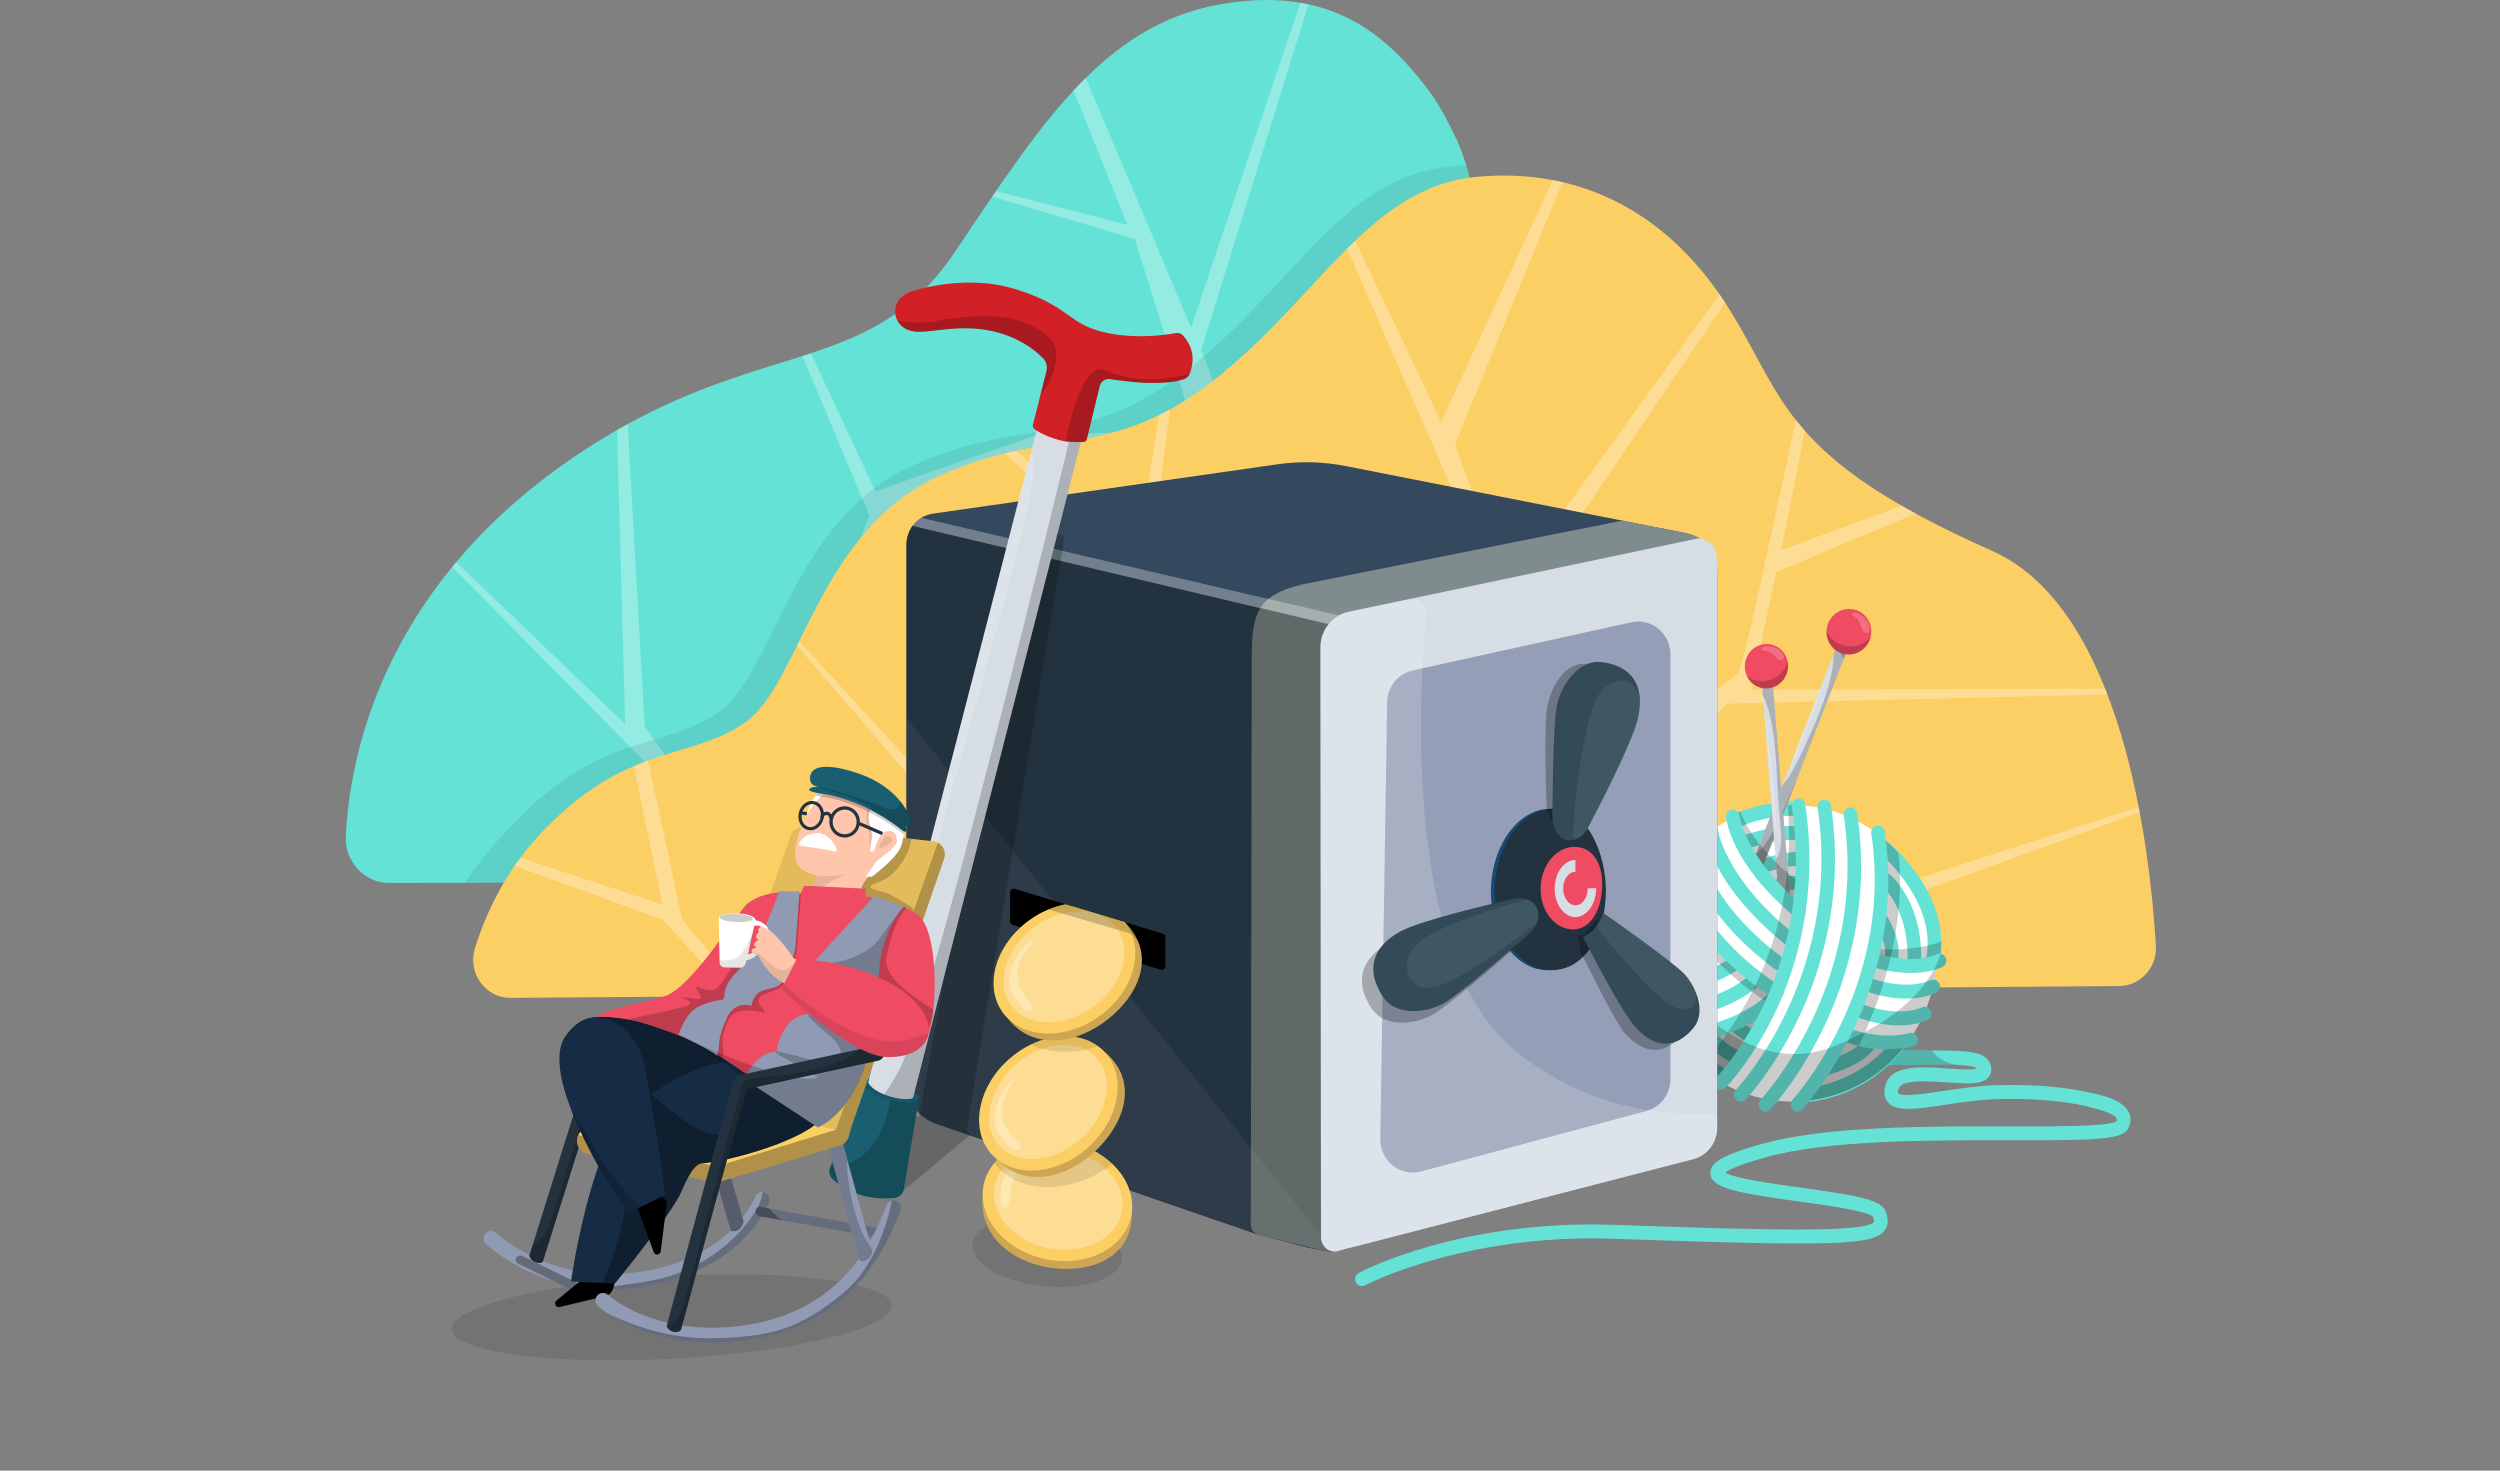 <svg width="340" height="200" viewBox="0 0 340 200" fill="none" xmlns="http://www.w3.org/2000/svg">
<rect x="0" y="0" width="340" height="200" fill="#808080" stroke="none"/>
<g clip-path="url(#clip0_4231_82593)">
<path d="M215.965 119.45C197.783 119.713 101.883 119.968 63.27 120.062C59.111 120.071 55.619 120.079 52.958 120.084C49.556 120.092 46.847 117.165 47.024 113.671C47.074 112.684 47.156 111.6 47.282 110.434C48.187 102.091 51.378 89.464 61.509 77.098C61.685 76.884 61.862 76.669 62.044 76.453C66.161 71.546 71.388 66.694 78.014 62.178C80.042 60.796 82.01 59.57 83.919 58.478C84.402 58.202 84.879 57.933 85.354 57.676C94.548 52.642 102.355 50.595 109.125 48.416C109.513 48.291 109.895 48.166 110.278 48.042C117.989 45.483 124.338 42.509 129.874 34.261C131.622 31.656 133.297 29.14 134.938 26.741C135.109 26.486 135.283 26.234 135.455 25.985C139.007 20.807 142.402 16.177 145.999 12.315C146.545 11.726 147.099 11.155 147.655 10.607C152.938 5.378 158.759 1.808 166.194 0.545C170.221 -0.138 173.737 -0.152 176.852 0.377C177.224 0.436 177.588 0.507 177.946 0.588C184.701 2.049 189.509 6.134 193.597 11.393C194.726 12.846 195.781 14.304 197.057 16.877C197.698 18.17 198.497 19.449 199.407 22.496C206.28 45.469 215.875 113.635 215.965 119.45Z" fill="#65E2D6"/>
<path opacity="0.3" d="M163.368 47.604L174.781 77.313C174.781 77.313 110.931 119.085 109.425 118.659C107.919 118.234 89.752 105.699 89.752 105.699L61.508 77.096C61.684 76.882 61.861 76.668 62.043 76.451L85.013 98.454L83.918 58.476C84.401 58.2 84.878 57.931 85.353 57.674L87.69 98.841L99.927 115.856L118.242 70.127L109.124 48.414C109.512 48.289 109.894 48.165 110.277 48.04L119.057 66.801L141.135 59.105L162.469 58.544L154.327 32.494C154.327 32.494 145.233 29.789 134.937 26.739C135.108 26.485 135.282 26.232 135.454 25.983C145.07 28.466 153.328 30.588 153.328 30.588C153.328 30.588 150.044 22.454 145.998 12.313C146.544 11.725 147.098 11.153 147.655 10.605C154.992 27.845 161.984 44.554 161.984 44.554L176.851 0.375C177.223 0.435 177.587 0.505 177.946 0.586L163.368 47.604Z" fill="white"/>
<path opacity="0.1" d="M215.96 119.45C197.778 119.713 101.878 119.968 63.266 120.062C65.544 116.303 69.783 112.106 69.989 111.887C81.733 99.477 90.286 102.142 97.819 96.786C105.346 91.427 107.583 70.638 124.407 63.192C140.165 56.217 147.498 61.666 162.486 49.497C176.016 38.511 182.916 23.946 197.295 22.632C198.005 22.567 198.706 22.52 199.402 22.496C206.276 45.469 215.871 113.635 215.96 119.45Z" fill="#152C44"/>
<path d="M288.217 134.101C291.098 134.079 293.376 131.58 293.2 128.625C292.422 115.544 288.7 82.804 270.947 74.929C242.513 62.313 242.88 54.401 235.192 42.059C227.2 29.229 215.292 22.729 200.897 24.041C186.518 25.353 179.621 39.918 166.088 50.904C151.1 63.072 143.767 57.624 128.009 64.599C111.185 72.048 108.948 92.833 101.418 98.192C93.888 103.551 85.335 100.887 73.591 113.296C68.585 118.585 65.955 124.538 64.589 128.986C63.56 132.331 66.005 135.733 69.418 135.709L288.215 134.104L288.217 134.101Z" fill="#FCCF65"/>
<path opacity="0.3" d="M101.585 135.47L99.652 135.483L90.117 125.069C90.117 125.069 81.422 121.905 69.988 117.75C70.242 117.384 70.5 117.018 70.772 116.657C81.812 120.309 90.104 123.036 90.104 123.036C90.104 123.036 88.432 115.044 86.193 104.207C86.847 103.928 87.49 103.676 88.121 103.445C90.779 115.722 92.776 125.071 92.776 125.071C92.776 125.071 97.009 130.195 101.585 135.472V135.47Z" fill="white"/>
<path opacity="0.3" d="M290.995 110.456L226.375 133.945L225.856 134.56L148.623 135.126C140.347 124.975 122.671 104.338 108.395 87.814C108.492 87.613 108.595 87.41 108.693 87.207C125.206 105.236 145.195 126.965 145.195 126.965L176.77 119.554L155.431 79.134L136.657 61.648C137.174 61.523 137.681 61.406 138.179 61.298L154.56 75.99L157.628 56.465C158.118 56.226 158.611 55.966 159.115 55.689L156.335 77.321L169.791 100.313L199.183 110.966L202.145 77.123C202.145 77.123 191.595 53.136 183.211 33.819C183.575 33.459 183.939 33.106 184.303 32.757C190.108 44.922 195.994 57.392 195.994 57.392L211.191 24.5C211.627 24.581 212.056 24.674 212.484 24.771L197.88 60.428L204.959 80.113L233.873 40.043C234.119 40.396 234.361 40.756 234.601 41.122L204.635 85.496L209.097 111.05C209.097 111.05 235.337 92.812 236.44 91.449C237.083 90.649 241.002 72.081 244.252 57.129C244.629 57.608 245.027 58.088 245.452 58.571C243.843 66.982 242.258 74.827 242.258 74.827L258.626 68.777C259.238 69.126 259.873 69.481 260.527 69.839L241.575 77.787L238.159 93.794L286.308 93.658C286.411 93.918 286.511 94.179 286.614 94.444L234.934 95.702L222.221 107.933L226.193 130.732L290.866 109.752C290.911 109.987 290.958 110.218 291 110.454L290.995 110.456Z" fill="white"/>
<path d="M287.794 149.732C287.594 149.632 282.767 147.284 271.642 147.582C269.074 147.653 266.494 148.04 264.221 148.382C261.855 148.737 258.613 149.225 258.147 148.661C258.128 148.637 258.086 148.469 258.215 148.051C258.611 146.78 262.348 147.038 264.822 147.206C267.604 147.395 269.614 147.534 270.461 146.487C270.791 146.078 270.896 145.541 270.756 144.972C270.31 143.183 268.264 143.05 266.098 142.909C265.476 142.868 264.273 142.877 262.746 142.871C261.214 142.866 259.352 142.844 257.424 142.746C256.332 142.692 238.63 142.746 230.778 140.936C230.279 140.822 229.177 140.082 228.708 140.285C228.238 140.488 228.048 141.342 228.708 142.096C232.033 145.896 262.762 144.652 265.898 144.798C265.93 144.798 265.956 144.798 265.98 144.801C266.04 144.804 266.104 144.809 266.17 144.815H266.178C266.309 144.823 266.449 144.831 266.589 144.845H266.6C267.531 144.915 268.572 145.034 268.884 145.327C268.193 145.536 266.265 145.403 264.943 145.313C261.356 145.067 257.289 144.788 256.456 147.477C256.145 148.474 256.24 149.285 256.738 149.889C257.867 151.255 260.502 150.86 264.487 150.261C266.71 149.924 269.232 149.545 271.69 149.48C282.29 149.193 286.942 151.418 286.984 151.44C287.114 151.505 287.253 151.535 287.388 151.535C287.731 151.535 288.058 151.339 288.219 151.001C288.443 150.529 288.25 149.962 287.794 149.732Z" fill="#65E2D6"/>
<path opacity="0.2" d="M266.17 144.815C266.104 144.809 266.04 144.804 265.98 144.801C265.956 144.798 265.93 144.798 265.898 144.798C262.762 144.652 232.033 145.896 228.708 142.096C228.048 141.342 228.238 140.488 228.708 140.285C229.177 140.082 230.279 140.822 230.778 140.936C238.63 142.746 256.332 142.692 257.424 142.746C259.352 142.844 261.214 142.866 262.746 142.871C263.44 143.785 264.521 144.641 266.17 144.815Z" fill="black"/>
<path d="M263.364 129.798C263.362 130.289 263.341 130.779 263.301 131.267C263.301 131.302 263.298 131.335 263.296 131.37C263.282 131.53 263.267 131.69 263.251 131.853C263.201 132.316 263.135 132.783 263.056 133.243C262.934 133.937 262.776 134.629 262.584 135.312C262.423 135.87 262.241 136.426 262.03 136.973C261.758 137.697 261.442 138.407 261.08 139.101C260.832 139.586 260.558 140.063 260.265 140.532C259.833 141.226 259.353 141.901 258.828 142.549L258.778 142.612C255.457 146.678 250.902 149.06 246.147 149.659C245.997 149.678 245.846 149.695 245.696 149.711C245.013 149.779 244.322 149.814 243.634 149.808C243.016 149.806 242.397 149.773 241.779 149.708C241.057 149.638 240.337 149.518 239.622 149.361C239.071 149.239 238.514 149.093 237.971 148.917C237.338 148.719 236.71 148.483 236.096 148.215C235.703 148.044 235.312 147.857 234.927 147.656C234.851 147.615 234.774 147.578 234.698 147.537C234.645 147.51 234.592 147.48 234.54 147.453C234.115 147.22 233.693 146.968 233.282 146.697C232.564 146.23 231.865 145.71 231.193 145.135L231.108 145.062C230.027 144.121 229.07 143.091 228.236 141.985C228.191 141.926 228.147 141.866 228.102 141.806C227.743 141.319 227.408 140.82 227.099 140.307C226.815 139.836 226.548 139.356 226.308 138.865C226.008 138.266 225.739 137.654 225.501 137.027C225.29 136.483 225.108 135.93 224.947 135.371C224.768 134.75 224.623 134.127 224.504 133.501C224.388 132.888 224.301 132.273 224.243 131.655C224.214 131.378 224.193 131.099 224.177 130.817C224.156 130.459 224.146 130.104 224.146 129.749C224.143 129.519 224.146 129.297 224.153 129.069C224.153 129.017 224.156 128.966 224.156 128.914C224.267 125.808 225.071 122.712 226.598 119.888C226.968 119.205 227.376 118.54 227.83 117.89C227.848 117.863 227.867 117.838 227.888 117.811C228.144 117.448 228.413 117.096 228.695 116.743C230.499 114.523 232.667 112.802 235.038 111.598C235.149 111.539 235.26 111.485 235.373 111.43C235.935 111.157 236.505 110.915 237.085 110.698C239.031 109.977 241.07 109.579 243.127 109.511C243.312 109.503 243.496 109.503 243.678 109.5C244.114 109.498 244.546 109.514 244.981 109.538C245.169 109.552 245.358 109.565 245.543 109.584C246.094 109.633 246.646 109.709 247.189 109.809C247.838 109.929 248.484 110.078 249.119 110.265C249.665 110.425 250.206 110.606 250.741 110.818C251.417 111.081 252.079 111.387 252.73 111.731C253.353 112.059 253.962 112.428 254.558 112.834C254.975 113.116 255.386 113.417 255.787 113.743C255.966 113.883 256.143 114.03 256.317 114.179C256.375 114.23 256.433 114.277 256.488 114.331C257.106 114.87 257.683 115.442 258.213 116.039C261.328 119.519 263.053 123.908 263.327 128.399C263.354 128.863 263.367 129.329 263.364 129.798Z" fill="white"/>
<path d="M257.836 131.227C257.604 131.514 257.216 131.644 256.847 131.522C256.361 131.362 256.092 130.828 256.248 130.329C256.738 128.746 255.644 126.545 255.182 125.83C254.9 125.393 255.014 124.805 255.438 124.515C255.863 124.225 256.435 124.341 256.717 124.778C256.804 124.913 258.864 128.139 258.007 130.907C257.97 131.026 257.912 131.134 257.836 131.227Z" fill="#65E2D6"/>
<path d="M261.032 131.71C260.853 131.932 260.576 132.068 260.275 132.052C259.766 132.024 259.376 131.577 259.402 131.054C259.774 123.77 256.034 120.553 255.876 120.42C255.483 120.089 255.42 119.493 255.739 119.086L255.749 119.073C256.071 118.677 256.638 118.615 257.031 118.937C257.221 119.092 261.67 122.843 261.246 131.152C261.235 131.363 261.156 131.558 261.032 131.71Z" fill="#65E2D6"/>
<path d="M263.538 131.213C263.325 131.476 262.979 131.612 262.631 131.533C262.133 131.419 261.819 130.915 261.929 130.403C263.602 122.61 255.568 115.96 255.486 115.893C255.088 115.567 255.019 114.971 255.336 114.559C255.644 114.15 256.233 114.079 256.631 114.402C257 114.703 265.656 121.848 263.733 130.81C263.702 130.964 263.633 131.1 263.541 131.213H263.538Z" fill="#65E2D6"/>
<path opacity="0.2" d="M264 128.039C264.074 129.224 263.826 130.034 263.745 131.024C259.857 131.755 255.822 131.62 255.6 131.59C254.859 131.487 254.311 130.809 254.376 130.078C254.416 129.638 254.975 129.183 255.268 128.95C255.782 129.243 260.574 129.359 264.003 128.039H264Z" fill="black"/>
<path d="M260.8 141.161C260.879 141.473 260.8 141.788 260.615 142.015C260.497 142.162 260.339 142.273 260.149 142.324C259.692 142.452 259.231 142.544 258.772 142.609C255.414 143.097 252.17 142.121 251.192 141.782C251.023 141.725 250.92 141.687 250.896 141.676C250.889 141.674 250.883 141.671 250.878 141.666C250.416 141.473 250.182 140.936 250.361 140.454C250.538 139.963 251.073 139.717 251.548 139.901C251.556 139.904 251.735 139.971 252.046 140.069C252.376 140.172 252.853 140.31 253.434 140.44C253.674 140.495 253.93 140.543 254.199 140.592C255.752 140.869 257.77 141.01 259.666 140.486C259.872 140.43 260.077 140.448 260.257 140.527C260.513 140.633 260.718 140.861 260.797 141.156L260.8 141.161Z" fill="#65E2D6"/>
<path d="M262.602 137.523C262.731 137.857 262.662 138.226 262.454 138.483C262.356 138.602 262.235 138.695 262.087 138.757C261.752 138.895 261.417 139.009 261.075 139.098C259.16 139.627 257.184 139.5 255.607 139.199C254.344 138.963 253.331 138.619 252.798 138.415C252.564 138.329 252.424 138.264 252.389 138.25C251.923 138.044 251.706 137.483 251.907 137.003C252.11 136.521 252.653 136.301 253.12 136.507C253.131 136.512 253.273 136.575 253.518 136.664C254.275 136.943 256.024 137.502 257.97 137.556C259.096 137.586 260.291 137.453 261.399 136.995C261.605 136.911 261.824 136.908 262.021 136.971C262.275 137.052 262.491 137.247 262.599 137.521L262.602 137.523Z" fill="#65E2D6"/>
<path d="M263.779 133.825C263.909 134.161 263.84 134.527 263.629 134.787C263.534 134.904 263.41 134.999 263.262 135.061C263.036 135.156 262.806 135.237 262.577 135.31C261.712 135.592 260.836 135.739 259.989 135.793C257.357 135.956 255.018 135.232 254.163 134.925C253.973 134.855 253.857 134.809 253.828 134.798C253.356 134.6 253.127 134.047 253.317 133.562C253.509 133.077 254.045 132.841 254.517 133.039C254.525 133.042 254.606 133.074 254.749 133.126C255.635 133.44 258.916 134.462 261.938 133.532C262.155 133.467 262.366 133.391 262.577 133.304C262.732 133.239 262.893 133.223 263.049 133.248C263.365 133.294 263.648 133.508 263.777 133.833L263.779 133.825Z" fill="#65E2D6"/>
<path d="M264.624 130.275C264.764 130.614 264.698 130.991 264.485 131.256C264.392 131.367 264.279 131.46 264.139 131.522C263.846 131.649 263.548 131.761 263.245 131.853C263.148 131.885 263.047 131.912 262.952 131.939C259.756 132.82 256.256 131.969 255.175 131.66C254.987 131.606 254.874 131.568 254.847 131.56C254.362 131.397 254.096 130.863 254.251 130.365C254.407 129.866 254.927 129.592 255.412 129.752C255.42 129.755 255.499 129.782 255.639 129.82C256.601 130.093 260.439 131.048 263.361 129.798C263.377 129.79 263.398 129.784 263.414 129.776C263.583 129.703 263.762 129.681 263.931 129.714C264.229 129.765 264.498 129.966 264.627 130.275H264.624Z" fill="#65E2D6"/>
<path d="M235.423 147.121C235.143 147.465 234.658 147.566 234.265 147.341C231.24 145.606 229.204 143.749 227.859 141.499C227.592 141.052 227.729 140.469 228.162 140.195C228.597 139.921 229.164 140.06 229.431 140.507C230.602 142.469 232.424 144.115 235.162 145.684C235.608 145.939 235.766 146.517 235.518 146.975C235.489 147.026 235.457 147.075 235.42 147.121H235.423Z" fill="#65E2D6"/>
<path d="M237.031 144.41C236.793 144.702 236.4 144.83 236.028 144.702C233.668 143.887 231.819 141.555 231.743 141.458C231.423 141.048 231.487 140.452 231.882 140.124C232.278 139.796 232.858 139.858 233.18 140.268C233.196 140.287 234.776 142.271 236.619 142.908C237.102 143.076 237.363 143.613 237.199 144.109C237.163 144.223 237.105 144.326 237.033 144.415L237.031 144.41Z" fill="#65E2D6"/>
<path d="M238.987 141.583C238.732 141.897 238.294 142.016 237.909 141.843C236.735 141.317 235.648 140.344 235.604 140.303C235.221 139.959 235.171 139.357 235.519 138.964C235.854 138.571 236.437 138.53 236.822 138.875C236.841 138.891 237.748 139.699 238.65 140.102C239.117 140.311 239.33 140.872 239.127 141.352C239.09 141.436 239.046 141.512 238.99 141.58L238.987 141.583Z" fill="#65E2D6"/>
<path opacity="0.2" d="M234.694 147.535C234.639 147.511 234.588 147.478 234.536 147.451C233.37 146.812 232.246 146.039 231.189 145.134L231.104 145.06C229.962 144.071 228.963 142.976 228.098 141.805C228.24 141.702 228.417 141.64 228.604 141.64C228.702 141.64 236.282 141.455 241.517 136.663C241.897 136.31 236.408 145.093 234.694 147.535Z" fill="black"/>
<path d="M244.959 110.6C244.787 110.811 244.529 110.944 244.241 110.941C239.921 110.901 236.901 112.346 236.87 112.359C236.411 112.584 235.859 112.384 235.641 111.909C235.422 111.438 235.617 110.871 236.076 110.646C236.213 110.578 239.486 108.998 244.26 109.044C244.769 109.049 245.18 109.478 245.175 110.001C245.175 110.229 245.093 110.437 244.961 110.6H244.959Z" fill="#65E2D6"/>
<path d="M245.096 113.921C244.903 114.16 244.603 114.295 244.281 114.257C241.928 113.978 238.035 115.312 237.998 115.325C237.516 115.493 236.991 115.225 236.83 114.729C236.667 114.233 236.928 113.693 237.41 113.528C237.584 113.468 241.738 112.045 244.494 112.373C245.001 112.433 245.365 112.905 245.304 113.425C245.283 113.615 245.207 113.786 245.096 113.924V113.921Z" fill="#65E2D6"/>
<path d="M245.197 117.442C245.015 117.664 244.738 117.799 244.432 117.78C243.19 117.705 241.059 118.35 240.342 118.607C239.859 118.778 239.334 118.518 239.168 118.022C239.002 117.526 239.255 116.986 239.738 116.815C239.857 116.772 242.684 115.772 244.546 115.888C245.055 115.921 245.443 116.368 245.411 116.891C245.398 117.103 245.321 117.292 245.2 117.442H245.197Z" fill="#65E2D6"/>
<path d="M244.614 120.663C244.445 120.869 244.195 121.001 243.912 121.004C243.029 121.012 242.435 121.275 242.43 121.278C241.966 121.489 241.42 121.278 241.212 120.804C241.003 120.329 241.201 119.771 241.663 119.554C241.758 119.508 242.615 119.118 243.899 119.109C244.408 119.107 244.825 119.527 244.83 120.05C244.83 120.283 244.751 120.497 244.617 120.665L244.614 120.663Z" fill="#65E2D6"/>
<path d="M258.478 143.056C253.386 149.331 246.235 149.835 245.927 149.854C245.418 149.884 244.98 149.485 244.951 148.962C244.919 148.439 245.307 147.992 245.816 147.959C245.885 147.954 252.779 147.444 257.347 141.478C257.658 141.069 258.244 140.996 258.645 141.321C259.046 141.646 259.114 142.242 258.798 142.654C258.692 142.79 258.587 142.926 258.481 143.058L258.478 143.056Z" fill="#65E2D6"/>
<path d="M254.701 142.843C253.005 144.93 249.247 145.998 248.796 146.12C248.303 146.253 247.799 145.95 247.667 145.445C247.538 144.938 247.833 144.421 248.324 144.288C249.442 143.984 252.541 142.87 253.464 141.374C253.738 140.935 254.308 140.799 254.738 141.081C255.168 141.363 255.297 141.949 255.023 142.39C254.925 142.548 254.817 142.699 254.698 142.846L254.701 142.843Z" fill="#65E2D6"/>
<path d="M225.874 131.132C225.734 131.305 225.531 131.427 225.299 131.462C224.796 131.538 224.326 131.178 224.252 130.66C223.263 123.658 227.109 118.825 227.275 118.622C227.602 118.22 228.185 118.166 228.575 118.5C228.965 118.833 229.018 119.432 228.694 119.833C228.649 119.888 225.215 124.255 226.08 130.383C226.12 130.66 226.038 130.928 225.874 131.129V131.132Z" fill="#65E2D6"/>
<path d="M228.762 130.409C228.632 130.566 228.456 130.683 228.245 130.729C227.746 130.837 227.256 130.509 227.15 129.997C226.272 125.736 228.392 122.274 228.482 122.128C228.756 121.689 229.329 121.559 229.759 121.84C230.188 122.122 230.312 122.708 230.038 123.15C230.006 123.199 228.242 126.134 228.957 129.601C229.017 129.897 228.938 130.189 228.762 130.406V130.409Z" fill="#65E2D6"/>
<path d="M231.972 129.452C231.888 129.558 231.78 129.644 231.651 129.704C231.189 129.924 230.641 129.718 230.424 129.24C229.567 127.335 230.604 125.557 230.648 125.483C230.915 125.036 231.485 124.898 231.917 125.172C232.35 125.446 232.487 126.026 232.226 126.47C232.194 126.524 231.666 127.484 232.099 128.446C232.255 128.791 232.191 129.181 231.97 129.452H231.972Z" fill="#65E2D6"/>
<path opacity="0.2" d="M233.156 126.834C233.343 127.17 233.309 127.577 233.098 127.867C233.024 127.973 232.926 128.059 232.813 128.127C229.157 130.263 225.845 130.735 224.183 130.822C224.146 130.187 224.138 129.553 224.162 128.919C225.642 128.827 228.635 128.387 231.898 126.479C232.341 126.222 232.902 126.379 233.156 126.834Z" fill="black"/>
<path d="M251.443 87.818L251.248 88.323L250.744 89.615L248.186 96.194L244.312 106.159H244.309L243.937 107.116L237.08 124.63L236.027 123.873L237.852 118.75L238.773 116.161L240.044 112.903C240.063 112.854 240.081 112.808 240.097 112.762L242.304 107.094C242.304 107.094 242.312 107.078 242.315 107.072L249.354 89.006L249.6 88.371L249.731 88.035L249.974 87.406L251.443 87.818Z" fill="#D6DDE5"/>
<path opacity="0.2" d="M251.248 88.323L250.744 89.615L248.186 96.194L244.309 106.162L243.937 107.116L237.08 124.63L236.027 123.873L237.852 118.75C238.172 117.891 238.504 117.002 238.836 116.115C239.245 115.023 239.656 113.93 240.044 112.903C240.063 112.854 240.081 112.808 240.097 112.762C241.128 110.043 241.999 107.783 242.304 107.094C242.307 107.086 242.312 107.078 242.315 107.072C242.832 105.937 243.199 106.793 246.698 98.724C249.067 93.259 249.394 90.337 249.354 89.006L249.6 88.371L249.731 88.035L251.248 88.323Z" fill="black"/>
<path opacity="0.2" d="M244.309 106.16L243.937 107.114L237.08 124.628L236.027 123.872L237.852 118.749L238.773 116.16C238.794 116.146 238.815 116.13 238.836 116.114C241.337 114.284 243.971 106.404 244.309 106.16Z" fill="black"/>
<path opacity="0.2" d="M250.746 89.617C250.59 89.153 250.223 88.706 249.604 88.373C249.585 88.365 249.569 88.354 249.551 88.346L249.704 88.031L249.735 88.037L251.252 88.324L250.748 89.617H250.746Z" fill="black"/>
<path d="M254.311 84.812C254.354 84.928 254.391 85.045 254.417 85.162C254.776 86.666 253.977 88.252 252.513 88.816C250.936 89.423 249.179 88.615 248.596 87.016C248.443 86.598 248.388 86.173 248.412 85.753C248.483 84.563 249.227 83.462 250.398 83.012C251.977 82.402 253.729 83.21 254.314 84.812H254.311Z" fill="#EF4B63"/>
<path opacity="0.2" d="M254.385 86.681C254.002 88.094 252.684 89.088 251.199 88.977C249.585 88.858 248.363 87.473 248.395 85.844C248.938 86.988 250.049 87.812 251.386 87.909C252.56 87.996 253.646 87.505 254.382 86.679L254.385 86.681Z" fill="black"/>
<path opacity="0.2" d="M254.236 85.298C254.31 85.859 254.16 86.067 253.994 86.092C253.218 86.249 253.187 85.075 252.736 84.379C252.567 84.116 252.293 83.877 251.95 83.688C251.744 83.574 251.85 83.257 252.082 83.292C252.414 83.346 252.701 83.416 252.831 83.492C253.498 83.883 254.123 84.441 254.236 85.3V85.298Z" fill="white"/>
<g opacity="0.2">
<path d="M248.743 91.171C248.124 92.876 246.855 96.294 246.217 97.991C245.378 100.265 244.531 102.596 243.379 104.703C243.996 102.361 244.951 100.089 245.895 97.858C246.586 96.186 247.994 92.822 248.704 91.157C248.714 91.133 248.754 91.146 248.743 91.174V91.171Z" fill="white"/>
</g>
<path d="M244.018 129.28L242.433 128.735L241.499 116.966C241.499 116.941 241.499 116.92 241.499 116.903L239.724 94.524L239.582 92.808L241.072 92.496L244.021 129.28H244.018Z" fill="#D6DDE5"/>
<path opacity="0.2" d="M244.018 129.28L242.433 128.735L241.499 116.966C241.499 116.941 241.499 116.92 241.499 116.903C242.834 114.957 241.998 113.317 241.597 104.431C241.325 98.454 240.342 95.692 239.724 94.524L239.582 92.808L241.072 92.496L244.021 129.28H244.018Z" fill="black"/>
<path d="M242.25 88.375C242.337 88.457 242.416 88.541 242.487 88.63C243.436 89.774 243.415 91.506 242.384 92.65C241.274 93.883 239.409 93.97 238.225 92.843C237.916 92.55 237.687 92.206 237.529 91.831C237.086 90.766 237.265 89.481 238.088 88.568C239.201 87.332 241.06 87.248 242.247 88.375H242.25Z" fill="#EF4B63"/>
<path opacity="0.2" d="M243.105 89.961C243.372 91.354 242.651 92.81 241.317 93.379C239.866 94 238.221 93.344 237.559 91.918C238.513 92.669 239.827 92.883 241.027 92.371C242.079 91.921 242.818 91.01 243.102 89.961H243.105Z" fill="black"/>
<path opacity="0.2" d="M242.391 88.829C242.695 89.285 242.652 89.531 242.518 89.626C241.914 90.109 241.386 89.106 240.701 88.704C240.442 88.553 240.105 88.466 239.725 88.455C239.501 88.45 239.456 88.124 239.672 88.054C239.983 87.951 240.263 87.883 240.405 87.891C241.149 87.932 241.93 88.135 242.391 88.829Z" fill="white"/>
<g opacity="0.2">
<path d="M240.119 96.74C240.349 98.814 240.789 102.98 240.997 105.056C241.293 107.827 241.609 110.654 241.551 113.422C241.024 110.695 240.837 107.87 240.652 105.089C240.499 103.013 240.209 98.825 240.074 96.746C240.072 96.718 240.117 96.713 240.117 96.743L240.119 96.74Z" fill="white"/>
</g>
<path d="M233.956 128.219C234.122 128.566 234.064 128.97 233.837 129.249C233.758 129.346 233.655 129.43 233.539 129.49C230.53 131.022 227.795 131.501 225.97 131.629C225.234 131.68 224.646 131.672 224.247 131.656C223.902 131.637 223.699 131.613 223.662 131.607C223.158 131.542 222.799 131.065 222.863 130.547C222.929 130.027 223.388 129.658 223.894 129.723C223.902 129.726 223.992 129.734 224.152 129.748C224.274 129.753 224.435 129.761 224.63 129.764C226.009 129.786 229.174 129.596 232.724 127.79C233.18 127.557 233.734 127.75 233.961 128.219H233.956Z" fill="#65E2D6"/>
<path d="M236.455 130.679C236.679 131.037 236.642 131.492 236.392 131.804C236.334 131.877 236.265 131.94 236.183 131.994C233.868 133.539 230.977 134.393 228.617 134.862C227.058 135.171 225.729 135.312 224.948 135.374C224.521 135.409 224.254 135.42 224.201 135.423C223.692 135.442 223.265 135.033 223.247 134.509C223.228 133.989 223.624 133.544 224.133 133.525C224.143 133.525 224.275 133.52 224.505 133.504C225.006 133.466 225.974 133.382 227.182 133.187C229.524 132.807 232.757 132.018 235.178 130.403C235.606 130.118 236.178 130.243 236.455 130.682V130.679Z" fill="#65E2D6"/>
<path d="M239.284 132.703C239.582 133.06 239.577 133.578 239.292 133.928C239.26 133.968 239.226 134.006 239.186 134.042C236.989 135.988 234.151 137.162 231.635 137.872C229.354 138.514 227.339 138.775 226.31 138.872C225.904 138.913 225.651 138.926 225.598 138.929C225.089 138.956 224.657 138.552 224.63 138.029C224.604 137.506 224.997 137.061 225.503 137.034H225.506C225.545 137.034 227.494 136.92 229.997 136.327C232.558 135.722 235.705 134.614 237.978 132.605C238.366 132.263 238.949 132.307 239.281 132.705L239.284 132.703Z" fill="#65E2D6"/>
<path d="M241.864 135.215C242.173 135.57 242.173 136.101 241.885 136.454C241.856 136.489 241.822 136.524 241.79 136.554C240.843 137.419 239.836 138.148 238.815 138.761C237.583 139.498 236.331 140.07 235.128 140.509C232.092 141.62 229.389 141.91 228.244 141.984C227.92 142.005 227.722 142.008 227.675 142.011C227.163 142.019 226.746 141.599 226.738 141.073C226.736 140.758 226.878 140.479 227.108 140.306C227.258 140.186 227.448 140.113 227.651 140.11C227.706 140.11 230.135 140.054 233.184 139.143C235.545 138.441 238.274 137.229 240.559 135.139L240.564 135.134C240.946 134.787 241.529 134.822 241.869 135.21L241.864 135.215Z" fill="#65E2D6"/>
<path opacity="0.2" d="M244.831 120.052C245.25 120.353 245.226 123.294 244.794 123.029C236.098 117.691 235.542 111.931 235.23 110.882C235.792 110.608 236.098 110.592 236.678 110.375C236.998 111.202 238.865 115.775 244.831 120.052Z" fill="black"/>
<path opacity="0.2" d="M228.083 118.366C228.101 118.442 229.631 125.116 237.266 131.659C238.522 132.736 239.943 133.809 241.549 134.85C241.982 135.129 242.111 135.715 241.839 136.159C241.816 136.197 241.792 136.23 241.766 136.262C241.473 136.623 240.961 136.712 240.563 136.457C230.765 130.114 227.518 122.679 226.598 119.892C226.967 119.209 227.376 118.545 227.829 117.895C227.951 118.019 228.043 118.182 228.08 118.369L228.083 118.366Z" fill="black"/>
<path d="M244.313 124.033L241.496 134.396C241.496 134.396 239.04 133.368 234.818 129.793C231.397 126.895 228.762 120.235 227.887 117.814C228.143 117.451 228.412 117.099 228.694 116.746C230.498 114.526 232.666 112.805 235.037 111.602C237.284 116.535 244.313 124.033 244.313 124.033Z" fill="white"/>
<path d="M242.356 135.532C242.063 135.893 241.551 135.982 241.156 135.728C229.082 127.913 226.953 118.441 226.869 118.043C226.761 117.531 227.077 117.026 227.573 116.913C228.072 116.801 228.562 117.124 228.67 117.636C228.689 117.726 230.764 126.758 242.137 134.12C242.57 134.399 242.699 134.985 242.427 135.429C242.406 135.465 242.38 135.5 242.353 135.532H242.356Z" fill="#65E2D6"/>
<path d="M242.613 131.636C242.304 132.016 241.758 132.091 241.363 131.796C230.104 123.409 229.27 115.329 229.238 114.987C229.191 114.464 229.565 114.003 230.075 113.957C230.581 113.911 231.029 114.293 231.077 114.811C231.085 114.887 231.931 122.425 242.447 130.259C242.861 130.565 242.95 131.159 242.652 131.585C242.639 131.601 242.626 131.62 242.613 131.636Z" fill="#65E2D6"/>
<path d="M244.303 128.494C243.987 128.884 243.425 128.949 243.029 128.635C232.667 120.397 231.778 113.149 231.744 112.845C231.688 112.325 232.055 111.856 232.559 111.799C233.065 111.742 233.519 112.113 233.577 112.634C233.587 112.723 234.497 119.456 244.156 127.136C244.559 127.456 244.633 128.052 244.322 128.467C244.314 128.475 244.309 128.486 244.301 128.494H244.303Z" fill="#65E2D6"/>
<path d="M245.378 124.559C245.056 124.954 244.487 125.014 244.094 124.692C235.498 117.622 234.765 111.417 234.736 111.154C234.681 110.634 235.05 110.165 235.556 110.111C236.063 110.056 236.516 110.431 236.572 110.948C236.582 111.043 237.342 116.706 245.246 123.209C245.644 123.537 245.708 124.133 245.391 124.542C245.389 124.548 245.383 124.553 245.378 124.559Z" fill="#65E2D6"/>
<path opacity="0.2" d="M256.312 114.177C256.993 114.76 257.628 115.384 258.209 116.037C259.29 126.647 255.558 136.449 252.786 142.233C254.482 142.786 256.653 142.781 258.823 142.548L258.81 142.564C255.381 146.787 250.626 149.205 245.691 149.709C246.878 148.235 249.336 144.922 251.549 140.276C254.347 134.418 257.33 125.167 255.664 114.37C255.629 114.142 255.674 113.923 255.78 113.738C255.962 113.879 256.136 114.026 256.31 114.175L256.312 114.177Z" fill="black"/>
<path d="M256.31 113.065C256.376 113.488 256.434 113.911 256.484 114.331C257.194 120.024 256.69 125.272 255.638 129.823C255.495 130.452 255.34 131.064 255.174 131.663C255.039 132.162 254.899 132.65 254.749 133.124C254.562 133.745 254.367 134.344 254.163 134.927C253.955 135.526 253.739 136.106 253.52 136.667C253.285 137.275 253.043 137.857 252.8 138.418C252.549 138.999 252.296 139.552 252.046 140.077C252.032 140.107 252.017 140.137 252.003 140.167C251.792 140.609 251.576 141.04 251.362 141.457C251.307 141.568 251.252 141.679 251.194 141.788C249.25 145.515 247.288 148.218 246.143 149.662C246.056 149.774 245.974 149.874 245.898 149.971C245.455 150.516 245.18 150.823 245.138 150.863C244.79 151.245 244.204 151.264 243.833 150.907C243.535 150.617 243.466 150.177 243.629 149.814C243.669 149.725 243.724 149.638 243.793 149.562C243.838 149.516 246.154 146.949 248.654 142.566C249.226 141.56 249.809 140.46 250.376 139.272C253.174 133.414 256.157 124.163 254.49 113.366C254.461 113.179 254.485 113 254.556 112.838C254.678 112.553 254.934 112.336 255.255 112.282C255.759 112.198 256.234 112.553 256.313 113.068L256.31 113.065Z" fill="#65E2D6"/>
<path d="M252.57 110.599C252.625 110.979 252.68 111.358 252.725 111.732C254.234 123.597 251.04 133.453 248.039 139.704C247.437 140.957 246.823 142.114 246.219 143.171C244.494 146.188 242.851 148.387 241.827 149.647L241.775 149.712C241.187 150.433 240.815 150.832 240.77 150.88C240.416 151.257 239.831 151.268 239.464 150.902C239.098 150.539 239.09 149.934 239.443 149.56C239.446 149.555 239.509 149.49 239.62 149.365C239.775 149.189 240.034 148.891 240.366 148.479C241.202 147.449 242.524 145.7 243.958 143.342C244.763 142.016 245.604 140.498 246.414 138.804C249.378 132.613 252.535 122.743 250.747 110.892C250.742 110.868 250.742 110.843 250.739 110.822C250.702 110.331 251.037 109.884 251.517 109.808C252.021 109.729 252.493 110.082 252.57 110.602V110.599Z" fill="#65E2D6"/>
<path d="M249.011 109.542C249.048 109.783 249.083 110.022 249.114 110.263C250.752 122.309 247.574 132.244 244.586 138.5C243.742 140.262 242.874 141.832 242.043 143.198C240.637 145.516 239.343 147.237 238.483 148.297C238.288 148.538 238.111 148.744 237.963 148.918C237.644 149.289 237.449 149.498 237.417 149.533C237.064 149.91 236.478 149.918 236.112 149.549C235.75 149.186 235.745 148.592 236.091 148.213L236.096 148.207C236.096 148.207 236.455 147.822 237.027 147.12C237.768 146.21 238.878 144.743 240.107 142.789C241.028 141.322 242.017 139.585 242.961 137.603C245.878 131.477 248.977 121.689 247.189 109.837C247.189 109.829 247.186 109.821 247.189 109.81C247.126 109.303 247.466 108.834 247.962 108.753C248.465 108.675 248.938 109.027 249.017 109.545L249.011 109.542Z" fill="#65E2D6"/>
<path opacity="0.2" d="M244.976 109.537C246.028 121.797 243.797 131.214 240.611 137.007C238.38 141.062 237.596 143.941 236.164 145.503C235.758 145.942 235.233 146.899 234.537 147.449C233.371 146.809 232.247 146.037 231.19 145.131L231.105 145.058C231.567 144.594 232.35 143.768 233.305 142.591C234.584 141.016 236.167 138.818 237.683 136.045C240.74 130.464 244.153 121.347 243.124 109.507C243.741 109.485 244.359 109.496 244.976 109.534V109.537Z" fill="black"/>
<path d="M245.508 109.373C245.519 109.443 245.529 109.514 245.537 109.584C247.339 121.853 244.324 131.582 241.473 137.594C240.603 139.421 239.701 141.026 238.854 142.384C237.759 144.135 236.747 145.485 235.992 146.412C235.518 146.997 235.146 147.412 234.922 147.656C234.784 147.802 234.703 147.889 234.682 147.908C234.318 148.277 233.735 148.271 233.376 147.897C233.062 147.569 233.03 147.062 233.276 146.696C233.31 146.648 233.347 146.602 233.389 146.558C233.402 146.547 233.843 146.092 234.539 145.235C235.235 144.379 236.124 143.197 237.119 141.638C237.664 140.782 238.234 139.825 238.804 138.762C239.155 138.109 239.505 137.418 239.848 136.691C240.08 136.203 240.312 135.683 240.545 135.143C243.042 129.296 245.321 120.508 243.686 109.666C243.678 109.611 243.675 109.557 243.675 109.5C243.683 109.048 244.005 108.654 244.456 108.581C244.96 108.503 245.432 108.855 245.511 109.373H245.508Z" fill="#65E2D6"/>
<path opacity="0.2" d="M264.629 130.278C264.769 130.617 264.703 130.993 264.489 131.259C264.397 131.37 264.284 131.462 264.144 131.525C263.851 131.652 263.553 131.763 263.25 131.855C263.2 132.319 263.134 132.785 263.055 133.246C263.371 133.292 263.653 133.506 263.783 133.832C263.912 134.168 263.843 134.534 263.632 134.794C263.537 134.91 263.413 135.005 263.266 135.068C263.039 135.162 262.809 135.244 262.58 135.317C262.422 135.875 262.237 136.431 262.029 136.979C262.282 137.06 262.498 137.255 262.606 137.529C262.736 137.862 262.667 138.231 262.459 138.488C262.361 138.608 262.24 138.7 262.092 138.762C261.757 138.901 261.422 139.014 261.079 139.104C260.831 139.592 260.557 140.069 260.264 140.538C260.52 140.643 260.726 140.871 260.805 141.167C260.884 141.478 260.805 141.793 260.62 142.021C260.502 142.167 260.343 142.278 260.153 142.33C259.697 142.457 259.236 142.549 258.777 142.614C255.456 146.68 250.901 149.063 246.146 149.662C246.059 149.773 245.977 149.873 245.901 149.971C245.458 150.516 245.183 150.822 245.141 150.863C244.793 151.245 244.208 151.264 243.836 150.906C243.538 150.616 243.469 150.177 243.633 149.814C243.015 149.808 242.396 149.776 241.778 149.714C241.19 150.435 240.818 150.833 240.774 150.882C240.42 151.259 239.835 151.269 239.468 150.904C239.101 150.54 239.094 149.936 239.447 149.562C239.45 149.556 239.513 149.491 239.624 149.367C239.07 149.245 238.516 149.098 237.97 148.925C237.651 149.296 237.456 149.505 237.424 149.54C237.071 149.917 236.485 149.925 236.118 149.556C235.757 149.193 235.752 148.599 236.097 148.22C235.704 148.049 235.314 147.862 234.929 147.661C234.792 147.808 234.71 147.895 234.689 147.914C234.325 148.282 233.742 148.277 233.383 147.903C233.07 147.575 233.038 147.068 233.283 146.702C232.566 146.236 231.867 145.713 231.197 145.138L231.113 145.065C230.031 144.127 229.074 143.094 228.24 141.988C227.916 142.01 227.718 142.012 227.671 142.015C227.159 142.023 226.742 141.603 226.734 141.077C226.732 140.763 226.874 140.484 227.104 140.31C226.819 139.841 226.552 139.359 226.312 138.868C225.906 138.909 225.653 138.922 225.6 138.925C225.091 138.952 224.659 138.548 224.632 138.025C224.606 137.502 224.999 137.057 225.505 137.03C225.294 136.485 225.112 135.932 224.952 135.374C224.524 135.409 224.258 135.42 224.205 135.423C223.696 135.442 223.269 135.032 223.25 134.509C223.232 133.989 223.628 133.544 224.137 133.525C224.147 133.525 224.279 133.52 224.508 133.504C224.392 132.894 224.305 132.278 224.247 131.66C223.902 131.641 223.699 131.617 223.662 131.611C223.158 131.546 222.799 131.069 222.863 130.552C222.929 130.031 223.388 129.662 223.894 129.727C223.902 129.73 223.992 129.738 224.152 129.752C224.15 129.524 224.152 129.299 224.16 129.074C224.311 129.302 224.469 129.532 224.63 129.771C225.044 130.373 225.492 130.999 225.972 131.633C226.357 132.143 226.763 132.663 227.188 133.186C227.644 133.745 228.124 134.306 228.623 134.862C229.066 135.355 229.528 135.846 230.005 136.325C230.53 136.854 231.076 137.372 231.64 137.87C232.139 138.312 232.656 138.743 233.186 139.15C233.813 139.635 234.462 140.093 235.132 140.513C235.784 140.925 236.451 141.305 237.134 141.641C237.701 141.92 238.281 142.17 238.869 142.389C239.281 142.541 239.697 142.677 240.119 142.796C240.755 142.975 241.401 143.11 242.058 143.205C242.686 143.295 243.324 143.343 243.97 143.346C244.711 143.351 245.466 143.297 246.233 143.175C247.032 143.048 247.847 142.85 248.667 142.571C248.936 142.481 249.208 142.381 249.48 142.273C249.968 142.08 250.437 141.88 250.891 141.679C251.057 141.609 251.218 141.538 251.376 141.462C252.107 141.131 252.798 140.795 253.449 140.454C254.227 140.044 254.952 139.63 255.625 139.21C256.495 138.667 257.279 138.117 257.988 137.567C258.742 136.979 259.412 136.388 260.006 135.802C260.781 135.032 261.425 134.276 261.957 133.539C262.353 132.997 262.685 132.463 262.97 131.95C263.097 131.723 263.21 131.5 263.316 131.278C263.582 130.73 263.788 130.207 263.949 129.725C264.247 129.776 264.516 129.977 264.645 130.286L264.629 130.278Z" fill="black"/>
<path d="M233.53 78.066V152.448C233.53 155.023 231.816 157.273 229.389 157.896L183.419 169.769L182.153 170.094C181.944 170.148 181.694 170.176 181.406 170.176C181.09 170.181 180.729 170.157 180.338 170.111C177.529 169.774 173.069 168.292 170.944 167.844L127.241 152.8C124.868 151.96 123.285 149.683 123.285 147.107V74.081C123.285 74.03 123.285 73.978 123.288 73.927C123.325 73.021 123.633 72.192 124.129 71.506C124.134 71.498 124.14 71.49 124.145 71.482C124.461 71.032 124.876 70.66 125.342 70.395C125.791 70.124 126.318 69.934 126.872 69.853L173.634 63.157C176.772 62.696 179.99 62.778 183.102 63.401L228.994 72.455C230.26 72.699 231.367 73.376 232.185 74.406L232.211 74.434C233.082 75.436 233.53 76.738 233.53 78.066Z" fill="#34495E"/>
<path d="M233.533 77.496V153.396C233.533 155.402 232.188 157.164 230.289 157.652L184.398 169.497L181.734 170.175C180.943 170.365 171.21 167.925 171.21 167.925C170.525 167.681 170.076 167.031 170.103 166.299L170.235 89.586C170.235 86.442 170.419 84.246 171.421 82.674C172.371 81.183 174.059 80.234 177.013 79.502L220.662 70.801L229.551 72.563C231.872 73.024 233.533 75.084 233.533 77.496Z" fill="#7F8C8D"/>
<path d="M183.419 85.549V169.771L182.546 169.996L182.221 170.077C182.177 170.088 182.132 170.101 182.084 170.112C181.889 170.155 181.662 170.177 181.406 170.177C181.319 170.18 181.232 170.177 181.137 170.172C180.892 170.166 180.623 170.145 180.338 170.112C180.104 170.085 179.856 170.047 179.6 170.006C177.867 169.714 175.71 169.112 173.853 168.6L173.8 168.586C172.692 168.28 171.693 168.006 170.965 167.851C170.957 167.849 170.952 167.849 170.944 167.846L127.241 152.802C124.868 151.961 123.285 149.684 123.285 147.109V74.083C123.285 74.031 123.285 73.98 123.285 73.928C123.317 73.012 123.628 72.174 124.127 71.481H124.142L171.405 82.697L180.671 84.898L183.416 85.549H183.419Z" fill="#23323F"/>
<path d="M184.398 169.5C184.14 169.478 183.813 169.578 183.42 169.711C183.206 169.784 182.971 169.866 182.721 169.944C182.718 169.944 182.715 169.947 182.71 169.947C182.657 169.963 182.602 169.979 182.547 169.996C182.383 170.042 182.212 170.088 182.035 170.126C181.856 170.164 181.671 170.194 181.478 170.215C181.426 170.221 181.368 170.226 181.312 170.231C181.022 170.259 180.732 170.259 180.415 170.204L179.601 170.006L173.854 168.6L173.801 168.586L171.211 167.954C171.124 167.922 171.042 167.889 170.966 167.851C170.33 167.553 170.079 167.101 170.103 166.301L170.129 156.19L170.224 96.956L170.235 89.588C170.235 86.457 170.417 84.267 171.409 82.698C171.414 82.689 171.417 82.684 171.422 82.676L180.692 84.874L183.422 85.522C183.422 85.522 183.47 89.333 183.541 95.338C183.781 115.505 184.316 160.457 184.398 169.5Z" fill="#616868"/>
<path d="M233.536 77.497V153.397C233.536 155.403 232.191 157.164 230.292 157.652L184.348 169.525H184.295C184.174 169.558 183.915 169.626 183.422 169.756C183.227 169.81 182.998 169.87 182.723 169.943C182.721 169.943 182.718 169.945 182.713 169.945C182.565 169.986 182.402 170.029 182.225 170.076C182.18 170.086 182.135 170.1 182.088 170.111C182.072 170.116 182.056 170.119 182.038 170.124C182.009 170.132 181.98 170.141 181.948 170.149C181.869 170.176 181.816 170.176 181.737 170.203C181.666 170.211 181.594 170.216 181.526 170.216C181.51 170.216 181.497 170.216 181.481 170.214C181.365 170.214 181.252 170.198 181.141 170.17C180.294 169.981 179.632 169.17 179.653 168.197L179.585 99.394L179.574 87.933C179.601 86.792 180.007 85.729 180.677 84.897C180.682 84.889 180.69 84.881 180.695 84.873C181.36 84.054 182.278 83.458 183.346 83.216L191.759 81.455L194.344 80.912L230.648 73.282L230.714 73.268C231.004 73.214 231.294 73.214 231.585 73.295C232.634 73.599 233.12 74.176 233.344 75.019C233.52 75.681 233.536 76.507 233.536 77.497Z" fill="#D6DDE5"/>
<path d="M221.878 84.627L192.102 91.187C190.097 91.621 188.673 93.437 188.647 95.525L187.723 154.889C187.671 157.871 190.414 160.066 193.209 159.334L223.909 151.094C225.834 150.579 227.18 148.79 227.18 146.73V89.046C227.206 86.173 224.621 84.031 221.878 84.627Z" fill="#949EB6"/>
<path d="M202.78 120.571C202.49 126.616 205.76 131.631 210.059 131.929C214.885 132.254 217.866 127.239 217.892 121.195C217.919 116.126 215.413 110.216 211.114 109.999C206.789 109.782 203.07 114.526 202.78 120.571Z" fill="#164B72"/>
<path d="M203.284 120.571C202.993 126.616 206.264 131.631 210.563 131.929C215.389 132.254 218.37 127.239 218.396 121.195C218.422 116.126 215.917 110.216 211.618 109.999C207.319 109.782 203.574 114.526 203.284 120.571Z" fill="#23323F"/>
<path d="M209.533 120.541C209.375 123.631 211.247 126.26 213.753 126.396C216.232 126.531 217.735 123.902 217.893 120.812C218.052 117.722 216.812 115.309 214.333 115.173C211.854 115.038 209.691 117.423 209.533 120.541Z" fill="#EF4B63"/>
<path opacity="0.18" d="M233.536 151.469V153.394C233.536 155.4 232.191 157.162 230.292 157.65L184.348 169.523H184.295L182.133 170.092C182.133 170.092 181.974 170.146 181.737 170.2C180.629 170.336 179.627 169.387 179.653 168.194L179.574 87.931C179.627 85.654 181.183 83.702 183.346 83.214L191.759 81.452C193.025 81.181 194.159 82.265 194.027 83.566C192.656 96.388 191.364 131.437 206.371 143.148C218.397 152.554 229.395 151.28 233.536 151.469Z" fill="white"/>
<path opacity="0.3" d="M182.12 83.692C181.487 84.099 180.598 84.893 180.598 84.893L124.078 71.529C124.395 71.069 124.817 70.689 125.291 70.418C125.318 70.418 170.173 80.954 182.12 83.692Z" fill="white"/>
<path opacity="0.26" d="M207.212 125.938C206.922 126.589 205.313 129.516 205.313 129.516C205.313 129.516 197.058 136.808 194.737 138.055C192.179 139.437 188.196 139.681 186.535 137.16C184.161 133.528 185.031 130.411 188.803 128.296C191.572 126.751 201.331 124.501 204.443 123.797C205.023 123.661 205.603 123.715 206.131 123.932C206.421 124.041 206.711 124.203 206.949 124.42C207.924 125.287 207.582 125.152 207.212 125.938Z" fill="black"/>
<path opacity="0.26" d="M221.773 95.766C221.746 96.335 221.667 96.958 221.535 97.609C220.876 100.78 216.155 109.861 214.652 112.735C214.361 113.25 213.966 113.683 213.465 113.981C213.227 114.117 212.12 113.981 211.75 113.168C211.46 112.518 210.353 109.97 210.353 109.97C210.353 109.97 209.878 98.476 210.484 95.847C211.144 92.946 213.016 89.938 215.97 90.29C219.557 90.724 221.852 92.513 221.773 95.766Z" fill="black"/>
<path opacity="0.26" d="M228.891 140.63C226.491 143.503 223.748 143.476 221.137 140.711C219.739 139.22 216.811 133.04 214.991 129.57C214.912 129.272 214.807 128.35 214.543 127.429C215.413 127.049 215.308 127.374 215.677 126.832C216.363 125.829 217.207 125.07 217.207 125.07C217.207 125.07 226.2 131.684 227.73 133.392C228.363 134.07 228.891 134.964 229.26 135.913C229.893 137.512 229.946 139.356 228.891 140.63Z" fill="black"/>
<path d="M208.952 125.585C208.661 126.236 208.266 126.723 208.266 126.723C208.266 126.723 198.613 135.235 196.292 136.482C193.734 137.864 189.751 138.108 188.089 135.587C185.716 131.955 186.586 128.838 190.358 126.723C193.127 125.178 202.886 122.901 205.998 122.224C206.578 122.088 207.158 122.142 207.686 122.332C207.976 122.441 208.266 122.603 208.503 122.82C209.479 123.688 209.294 124.799 208.952 125.585Z" fill="#334B59"/>
<path d="M223.02 95.734C222.993 96.304 222.914 96.927 222.782 97.578C222.123 100.749 217.402 109.83 215.899 112.703C215.635 113.218 215.213 113.679 214.712 113.95C214.475 114.086 214.237 114.167 213.973 114.221C213.921 114.221 213.868 114.249 213.815 114.249C212.549 114.438 211.863 113.598 211.494 112.785C211.204 112.134 211.125 111.511 211.125 111.511C211.125 111.511 211.151 98.445 211.758 95.843C212.417 92.942 214.817 89.689 217.771 90.042C221.332 90.448 223.125 92.482 223.02 95.734Z" fill="#334B59"/>
<path d="M230.319 139.79C227.918 142.663 225.176 142.636 222.565 139.871C220.666 137.838 216.578 129.95 215.285 127.429C216.156 127.049 216.709 126.507 217.079 125.965C217.764 124.962 218.107 124.203 218.107 124.203C218.107 124.203 227.576 130.817 229.132 132.525C229.765 133.203 230.292 134.097 230.661 135.046C231.321 136.672 231.374 138.489 230.319 139.79Z" fill="#334B59"/>
<path opacity="0.06" d="M208.954 125.585C205.525 128.295 198.378 133.473 195.424 134.123C194.079 134.422 193.235 134.611 192.127 133.581C191.019 132.578 190.966 130.03 192.628 128.458C195.371 125.829 204.338 123.226 207.714 122.305C208.004 122.413 208.294 122.576 208.532 122.793C209.481 123.687 209.297 124.799 208.954 125.585Z" fill="white"/>
<path opacity="0.06" d="M230.687 135.046C230.687 136.673 230.45 137.811 227.918 137.052C225.36 136.266 218.186 127.538 217.078 125.992C217.764 124.989 218.107 124.23 218.107 124.23C218.107 124.23 227.575 130.845 229.131 132.552C229.764 133.203 230.318 134.097 230.687 135.046Z" fill="white"/>
<path opacity="0.06" d="M223.018 95.734C222.992 96.303 222.913 96.926 222.781 97.577C222.122 100.748 217.401 109.829 215.897 112.703C215.634 113.218 215.212 113.678 214.71 113.949C214.473 114.085 214.236 114.166 213.972 114.221C213.814 111.022 215.37 97.116 217.612 94.189C219.405 91.803 222.781 91.857 223.018 95.734Z" fill="white"/>
<path d="M217.075 120.787L215.915 120.814V120.841C215.915 121.817 215.467 122.712 214.781 123.01C213.647 123.498 212.592 122.332 212.592 120.841C212.592 119.567 213.33 118.564 214.253 118.564V116.965C212.645 116.965 211.379 118.808 211.431 121.031C211.51 123.01 212.671 124.636 214.121 124.717C215.757 124.799 217.102 122.983 217.075 120.787Z" fill="#D6DDE5"/>
<path opacity="0.05" d="M181.406 170.175C181.09 170.18 180.729 170.156 180.338 170.109C177.529 169.773 173.069 168.291 170.944 167.843L127.241 152.799C124.868 151.959 123.285 149.682 123.285 147.106V97.617L181.406 170.175Z" fill="white"/>
<path opacity="0.2" d="M142.725 85.492C138.806 109.172 131.44 153.785 131.44 153.785C131.648 153.95 131.833 154.127 131.986 154.316V154.324L131.98 154.333L121.689 162.92C122.346 159.724 121.573 163.674 120.761 162.565C121.199 161.378 114.718 158.068 115.098 157.1C115.322 157.008 123.374 151.581 125.002 151.847L139.629 71.691L144.814 72.917C144.421 75.269 143.675 79.769 142.725 85.492Z" fill="black"/>
<path d="M124.998 149.21L122.915 161.723C122.809 162.365 122.306 162.853 121.683 162.918C119.916 163.105 116.266 163.078 113.272 160.408C112.834 160.015 112.679 159.375 112.879 158.811C112.903 158.749 112.924 158.684 112.948 158.616C113.789 156.236 115.823 150.511 117.202 146.936C118.8 146.258 123.374 147.174 124.998 149.213V149.21Z" fill="#195F71"/>
<path opacity="0.1" d="M124.854 149.213C124.062 150.102 123.063 150.245 120.46 149.535C117.859 148.825 117.055 146.936 117.055 146.936C118.653 146.258 123.226 147.174 124.851 149.213H124.854Z" fill="black"/>
<path d="M147.924 56.514L147.267 59.086L124.205 149.182C124.181 149.287 124.1 149.371 123.997 149.396C123.643 149.485 122.699 149.61 121.016 149.114C120.737 149.027 120.481 148.938 120.249 148.848C118.846 148.292 118.31 147.628 118.136 147.363C118.089 147.292 118.078 147.203 118.102 147.119L120.953 136.083L140.238 61.444L141.908 54.977L147.921 56.516L147.924 56.514Z" fill="#D6DDE5"/>
<path opacity="0.2" d="M147.268 59.086L124.206 149.181C124.18 149.287 124.101 149.369 123.998 149.396C123.642 149.485 122.698 149.61 121.017 149.111C120.735 149.027 120.479 148.935 120.25 148.845C120.88 147.951 121.563 146.856 122.291 145.514C126.807 137.211 145.638 58.988 145.638 58.988L147.268 59.083V59.086Z" fill="black"/>
<path d="M161.946 50.401C161.906 50.534 161.856 50.672 161.803 50.81C161.663 51.163 161.389 51.436 161.041 51.558C160.002 51.916 158.588 52.141 155.792 52.06C155.682 52.054 155.571 52.049 155.458 52.046C154.558 52.014 153.297 51.875 152.2 51.732C151.947 51.699 151.704 51.664 151.472 51.632C151.296 51.607 151.129 51.58 150.976 51.558C150.33 51.458 149.716 51.889 149.555 52.548L147.804 59.75C147.761 59.94 147.606 60.075 147.421 60.089C146.928 60.121 145.923 60.162 144.916 60.032C143.726 59.877 141.519 59.051 140.643 58.305C140.493 58.178 140.429 57.966 140.479 57.771L141.469 53.838L142.326 50.444C142.476 49.84 142.31 49.197 141.885 48.755C140.472 47.3 136.761 44.332 130.244 44.662C127.664 44.79 125.686 45.256 124.352 45.082C123.236 44.939 122.455 44.35 122.054 43.605C121.329 42.263 121.827 40.415 123.806 39.683C123.806 39.683 130.908 37.164 137.903 39.268C145.161 41.447 145.164 43.819 149.555 45.034C153.656 46.172 158.103 45.638 159.939 45.294C160.279 45.229 160.622 45.343 160.864 45.6C161.545 46.319 162.71 47.977 161.946 50.398V50.401Z" fill="#D22027"/>
<path opacity="0.2" d="M142.322 50.445C142.475 49.84 142.306 49.195 141.882 48.756C140.468 47.298 136.757 44.332 130.24 44.66C127.658 44.79 125.68 45.256 124.345 45.083C123.23 44.937 122.449 44.351 122.051 43.606C123.428 43.874 125.171 44.02 127.062 43.69C131.477 42.925 135.454 42.638 138.661 43.638C141.172 44.422 143.111 45.901 143.464 47.073C143.786 48.138 143.994 50.504 141.465 53.836L142.322 50.442V50.445Z" fill="black"/>
<path opacity="0.2" d="M161.798 50.807C161.658 51.16 161.384 51.434 161.035 51.556C159.996 51.913 158.583 52.138 155.787 52.057C155.676 52.051 155.565 52.046 155.452 52.043C154.553 52.024 153.292 51.878 152.195 51.729C151.942 51.696 151.699 51.661 151.467 51.629C151.29 51.604 151.124 51.577 150.971 51.556C150.325 51.455 149.71 51.886 149.549 52.545L147.798 59.747C147.756 59.937 147.6 60.072 147.416 60.086C146.923 60.119 145.918 60.159 144.91 60.029C145.356 57.926 147.265 48.961 150.343 50.363C154.236 52.136 158.944 51.672 161.798 50.807Z" fill="black"/>
<path opacity="0.2" d="M124.998 149.211L122.915 161.724C122.809 162.366 122.306 162.854 121.683 162.919C119.916 163.106 116.266 163.079 113.272 160.409C112.834 160.016 112.679 159.376 112.879 158.812C112.903 158.75 112.924 158.685 112.948 158.617C119.998 158.612 121.087 149.661 121.087 149.661C124.592 150.515 125.001 149.211 125.001 149.211H124.998Z" fill="black"/>
<path opacity="0.18" d="M123.277 130.341C122.04 135.255 121.325 136.689 120.953 136.077L140.238 61.438C140.381 61.768 140.51 62.164 140.618 62.633C141.57 66.78 128.209 110.748 123.277 130.341Z" fill="white"/>
<path opacity="0.1" d="M91.658 184.769C108.187 183.86 121.456 180.61 121.295 177.508C121.134 174.406 107.603 172.627 91.074 173.535C74.544 174.443 61.275 177.694 61.437 180.796C61.598 183.898 75.129 185.677 91.658 184.769Z" fill="black"/>
<path d="M104.589 163.585C104.08 164.724 102.524 167.659 99.082 170.294C95.258 173.224 90.344 174.913 84.478 175.314C83.476 175.385 82.505 175.39 81.569 175.344C74.364 175 69.16 171.614 67.079 170.009C66.488 169.554 66.151 169.242 66.09 169.185C65.679 168.801 65.65 168.15 66.027 167.733C66.404 167.315 67.042 167.288 67.454 167.67C67.514 167.727 73.164 172.88 81.72 173.289C82.564 173.33 83.439 173.325 84.339 173.262C89.809 172.886 94.358 171.335 97.863 168.649C100.933 166.296 102.302 163.726 102.748 162.731C102.922 162.341 103.304 162.116 103.7 162.129C103.829 162.132 103.961 162.165 104.085 162.222C104.591 162.457 104.818 163.067 104.586 163.585H104.589Z" fill="#909AB2"/>
<path opacity="0.3" d="M104.586 163.585C104.077 164.723 102.521 167.659 99.076 170.294C95.252 173.221 90.341 174.913 84.476 175.314C83.473 175.384 82.503 175.39 81.567 175.344C81.073 175.319 80.588 175.3 80.113 175.281C80.208 175.273 80.3 175.265 80.398 175.257H80.401C82.788 175.064 85.483 174.704 88.548 174.167C97.692 172.56 103.536 165.065 103.703 162.129C103.832 162.132 103.964 162.164 104.085 162.221C104.594 162.454 104.818 163.067 104.586 163.585Z" fill="black"/>
<path d="M99.354 139.273C99.481 139.826 99.146 140.382 98.603 140.509L82.369 144.399L73.824 171.601C73.637 171.726 73.507 171.859 72.903 171.691C72.516 171.582 72.152 171.308 71.988 170.772L72.408 169.435L80.618 143.22C80.726 142.876 81.003 142.613 81.349 142.532L95.179 139.252L99.8 138.157C100.343 138.026 99.225 138.718 99.354 139.273Z" fill="#23323F"/>
<path d="M101.132 166.099C101.074 166.489 100.908 166.91 100.454 167.243C100.169 167.452 99.781 167.473 99.425 167.449L94.612 150.846C94.454 150.301 94.76 149.729 95.295 149.569C95.831 149.409 96.392 149.721 96.55 150.266L101.129 166.099H101.132Z" fill="#909AB2"/>
<path d="M119.72 168.353C119.693 168.353 119.667 168.348 119.638 168.345L103.291 165.41C102.948 165.347 102.719 165.014 102.779 164.664C102.84 164.314 103.167 164.079 103.51 164.144L119.857 167.079C120.2 167.142 120.429 167.475 120.368 167.825C120.313 168.147 120.031 168.37 119.717 168.356L119.72 168.353Z" fill="#909AB2"/>
<path opacity="0.3" d="M120.373 167.824C120.317 168.147 120.035 168.369 119.721 168.355C119.695 168.355 119.666 168.353 119.64 168.347L106.455 165.978L103.293 165.409C102.95 165.346 102.72 165.016 102.779 164.663C102.839 164.314 103.166 164.081 103.512 164.143L104.619 164.341L119.859 167.079C120.201 167.141 120.431 167.474 120.37 167.824H120.373Z" fill="black"/>
<path opacity="0.3" d="M106.459 165.978L103.297 165.409C102.954 165.346 102.724 165.016 102.782 164.663C102.843 164.314 103.17 164.081 103.516 164.143L104.623 164.341C104.987 164.842 105.573 165.466 106.459 165.975V165.978Z" fill="black"/>
<path d="M89.096 180.286C88.986 180.487 88.767 180.604 88.542 180.604C88.447 180.604 88.347 180.582 88.257 180.539L70.465 171.867C70.159 171.718 70.041 171.366 70.199 171.078C70.357 170.791 70.732 170.68 71.038 170.826L74.543 172.534L87.677 178.934L88.83 179.495C89.133 179.644 89.254 179.996 89.096 180.284V180.286Z" fill="#646A77"/>
<path d="M85.015 170.388L83.561 174.31C83.561 175.351 83.013 176.088 82.448 176.224L76.105 177.758C75.594 177.883 75.275 177.216 75.681 176.88L80.098 173.239L81.538 169.273L85.012 170.388H85.015Z" fill="black"/>
<path d="M117.975 171.307C117.553 171.637 117.071 171.632 116.878 171.331C116.852 171.29 116.828 171.239 116.815 171.187L114.702 163.494L112.613 155.75C112.611 155.734 112.605 155.72 112.603 155.704C112.508 155.273 112.695 154.839 113.046 154.611C113.085 154.584 113.128 154.56 113.175 154.541C113.199 154.53 113.222 154.522 113.244 154.514C113.27 154.503 113.294 154.495 113.32 154.487C113.858 154.335 114.415 154.658 114.562 155.208L115.245 157.745L118.136 168.36L118.5 169.696L118.561 169.911C118.708 170.458 118.416 170.968 117.973 171.309L117.975 171.307Z" fill="#909AB2"/>
<path d="M122.442 164.709C122.347 164.926 122.229 165.211 122.094 165.539C120.448 169.561 116.073 180.241 101.406 182.304C99.233 182.608 97.234 182.678 95.416 182.592C91.616 182.41 88.62 181.54 86.539 180.689C84.719 179.946 83.366 179.13 82.493 178.528C82.49 178.528 82.488 178.526 82.488 178.526C81.744 178.013 81.354 177.653 81.319 177.623C80.905 177.241 80.876 176.59 81.251 176.17C81.625 175.75 82.264 175.717 82.678 176.097C82.704 176.121 84.329 177.582 87.391 178.818C90.223 179.959 94.907 181.139 101.135 180.263C114.659 178.363 118.71 168.469 120.235 164.744C120.377 164.4 120.499 164.099 120.609 163.852C120.741 163.554 120.997 163.354 121.287 163.281C121.501 163.226 121.733 163.243 121.949 163.343C122.456 163.579 122.682 164.189 122.45 164.706L122.442 164.709Z" fill="#909AB2"/>
<path opacity="0.3" d="M122.445 164.71C122.35 164.927 122.232 165.212 122.097 165.54C120.451 169.562 116.076 180.243 101.409 182.305C99.236 182.609 97.237 182.68 95.42 182.593C91.619 182.411 88.623 181.541 86.542 180.69C84.722 179.947 83.369 179.131 82.496 178.529C82.699 178.643 89.203 182.211 97.049 181.996C105.022 181.78 108.644 180.806 114.757 175.797C118.69 172.577 120.67 166.638 121.285 163.284C121.499 163.23 121.731 163.246 121.947 163.347C122.453 163.583 122.68 164.193 122.448 164.71H122.445Z" fill="black"/>
<path opacity="0.4" d="M101.132 166.099C101.074 166.489 100.908 166.91 100.454 167.243C100.169 167.452 99.781 167.473 99.425 167.449H99.415L94.612 150.846C94.454 150.301 94.76 149.729 95.295 149.569C95.831 149.409 96.392 149.721 96.55 150.266L101.129 166.099H101.132Z" fill="black"/>
<path opacity="0.2" d="M99.354 139.273C99.481 139.826 99.146 140.382 98.603 140.509L82.369 144.399L73.824 171.601C73.637 171.726 73.507 171.859 72.903 171.691C72.516 171.582 72.152 171.308 71.988 170.772L72.408 169.435C73.043 169.04 73.684 168.511 74.093 167.85C75.153 166.128 77.055 159.151 79.273 151.729C80.584 147.34 81.562 144.529 82.179 143.892C82.796 143.258 85.495 142.789 89.978 141.74C92.028 141.26 94.662 140.64 95.182 139.252L99.803 138.157C100.346 138.026 99.228 138.718 99.357 139.273H99.354Z" fill="black"/>
<path opacity="0.2" d="M117.971 171.309C117.549 171.64 117.066 171.635 116.874 171.334L114.698 163.494L112.609 155.75C112.606 155.734 112.601 155.72 112.598 155.704C112.585 155.173 112.757 154.809 113.041 154.611C113.081 154.584 113.123 154.56 113.171 154.541C113.194 154.53 113.218 154.522 113.239 154.514C113.266 154.503 113.289 154.495 113.316 154.487C113.854 154.335 114.41 154.658 114.558 155.208L115.241 157.745C114.996 158.298 115.703 166.156 118.496 169.696L118.556 169.911C118.704 170.458 118.411 170.968 117.968 171.309H117.971Z" fill="black"/>
<path d="M128.399 116.779L115.742 153.382C115.726 153.425 115.713 153.471 115.702 153.517L115.441 154.526C115.286 155.127 114.832 155.602 114.246 155.778L97.791 160.728C97.509 160.814 97.206 160.825 96.918 160.76L79.828 156.903C78.928 156.699 78.338 155.821 78.478 154.894C78.504 154.713 78.559 154.536 78.638 154.376C78.707 154.233 78.797 154.097 78.9 153.978C79.121 153.726 79.411 153.539 79.743 153.447L94.081 149.456C94.331 149.386 94.558 149.264 94.751 149.099C94.988 148.895 95.17 148.627 95.275 148.321C96.692 144.152 105.78 118.56 107.553 113.629C107.83 112.859 108.584 112.382 109.386 112.472L126.94 114.418C127.138 114.44 127.323 114.494 127.492 114.572C127.505 114.578 127.515 114.583 127.529 114.589C128.293 114.974 128.705 115.901 128.402 116.779H128.399Z" fill="#FCCF65"/>
<path opacity="0.3" d="M128.399 116.787L115.742 153.384C115.726 153.427 115.713 153.473 115.702 153.519L115.441 154.528C115.286 155.13 114.832 155.604 114.246 155.78L97.791 160.73C97.509 160.817 97.206 160.827 96.918 160.762L79.828 156.905C78.928 156.702 78.338 155.824 78.478 154.896C78.504 154.715 78.559 154.539 78.638 154.379L97.462 158.645L113.679 153.647L127.529 114.594C128.293 114.979 128.705 115.906 128.402 116.784L128.399 116.787Z" fill="black"/>
<path opacity="0.1" d="M127.486 114.588L124.26 123.715L123.311 126.396L113.674 153.652L94.75 149.103C94.985 148.9 95.169 148.632 95.272 148.323C96.691 144.154 105.78 118.573 107.547 113.645C107.824 112.878 108.581 112.398 109.38 112.487L114.966 113.105L123.931 114.1L126.937 114.434C127.132 114.455 127.32 114.512 127.486 114.591V114.588Z" fill="black"/>
<path opacity="0.2" d="M124.28 123.741L123.341 126.395H123.312L113.152 125.874L113.791 114.186L114.967 113.102L123.932 114.096C123.707 116.287 121.724 119.241 119.503 119.97C116.592 120.925 120.028 121.022 121.357 121.811C122.66 122.586 123.942 123.231 124.264 123.714C124.274 123.725 124.277 123.73 124.285 123.741H124.28Z" fill="black"/>
<path d="M78.963 144.073C79.406 143.298 77.567 139.782 78.809 139.045C84.063 135.925 97.709 143.274 97.709 143.274L103.66 145.556C103.66 145.556 87.244 155.833 86.862 155.613C86.479 155.396 78.96 144.073 78.96 144.073H78.963Z" fill="#152C44"/>
<path opacity="0.3" d="M78.963 144.073C79.406 143.298 77.567 139.782 78.809 139.045C84.063 135.925 97.709 143.274 97.709 143.274L103.66 145.556C103.66 145.556 87.244 155.833 86.862 155.613C86.479 155.396 78.96 144.073 78.96 144.073H78.963Z" fill="black"/>
<path d="M112.846 150.346C112.846 150.346 112.73 152.184 108.853 154.217C104.612 156.437 97.871 158.091 95.513 158.205C94.055 158.272 92.915 161.642 92.417 162.58C92.388 162.634 92.356 162.691 92.327 162.748C90.359 166.31 83.621 174.566 83.621 174.566L81.893 174.482L77.652 174.282C77.652 174.282 80.271 155.879 85.496 151.26C85.826 150.967 86.153 150.688 86.477 150.422C87.179 149.839 87.862 149.316 88.532 148.839C96.37 143.239 101.838 144.366 101.838 144.366L112.844 150.346H112.846Z" fill="#152C44"/>
<path d="M113.072 108.579C112.967 108.747 112.898 108.898 112.893 109.012C112.893 109.012 113.457 112.363 113.629 112.902C113.798 113.442 108.578 114.854 108.578 114.854C108.578 114.854 108.979 112.956 109.607 111.081C109.884 110.251 110.205 109.424 110.556 108.768C110.67 108.554 110.801 108.367 110.941 108.202C111.645 107.375 112.624 107.126 113.352 107.066C113.929 107.02 114.351 107.093 114.351 107.093C114.351 107.093 113.463 107.955 113.072 108.579Z" fill="white"/>
<path d="M122.19 112.904C122.174 113.096 122.153 113.286 122.124 113.476C122.077 113.782 122.011 114.085 121.924 114.384C121.89 114.514 121.853 114.641 121.808 114.766C121.808 114.766 121.805 114.771 121.805 114.774C121.272 116.376 120.228 117.813 118.738 118.764C118.527 118.897 118.332 119.051 118.152 119.222C117.614 119.732 117.227 120.391 117.026 121.117L116.644 122.499L109.984 122.185L111.105 119.076C111.105 119.076 109.058 118.742 108.455 117.506C107.851 116.276 108.112 114.178 109.604 111.082C109.618 111.052 109.633 111.02 109.649 110.987C110.087 110.09 110.797 109.128 111.625 108.333C112.163 107.821 112.754 107.376 113.35 107.067C113.542 106.967 113.737 106.883 113.93 106.813C116.166 106.008 118.698 106.639 120.31 107.87C120.436 107.967 120.56 108.068 120.674 108.173C121.199 108.648 121.592 109.195 121.795 109.773C122.148 110.776 122.272 111.846 122.19 112.904Z" fill="#FFC6AC"/>
<path opacity="0.1" d="M122.122 113.473L120.566 112.004L118.266 115.772C118.266 115.772 118.443 113.416 117.937 112.134C117.467 110.944 118.121 108.342 120.308 107.867C121.017 108.407 121.547 109.065 121.795 109.77C122.212 110.955 122.309 112.237 122.122 113.473Z" fill="black"/>
<path opacity="0.3" d="M112.845 150.35C112.845 150.35 112.729 152.188 108.852 154.221C104.611 156.441 97.87 158.094 95.512 158.208C94.054 158.276 92.914 161.645 92.416 162.583C92.387 162.637 92.355 162.694 92.326 162.751C90.359 166.313 83.575 174.61 83.575 174.61L81.848 174.526C85.342 167.793 86.479 155.969 86.479 150.423C86.482 148.569 86.4 147.354 86.31 147.148C86.157 146.796 87.104 147.631 88.534 148.84C90.96 150.897 94.776 154.036 96.976 154.302C100.465 154.719 101.842 144.367 101.842 144.367L112.848 150.347L112.845 150.35Z" fill="black"/>
<path opacity="0.1" d="M115.025 118.844C113.582 119.524 111.712 120.535 111.295 121.346C111.031 121.858 110.583 122.094 110.122 122.186L109.984 122.181L111.103 119.074C111.103 119.074 113.065 119.383 115.025 118.844Z" fill="black"/>
<path d="M126.934 137.33C126.704 139.436 126.277 141.157 125.71 141.884C123.838 144.28 117.874 143.093 117.874 143.093C117.874 143.093 116.775 146.457 114.965 149.349C113.955 150.964 112.721 152.434 111.333 153.09C111.333 153.09 99.676 144.34 94.902 141.97C94.902 141.97 93.837 141.431 92.85 141.008C92.792 140.981 92.734 140.959 92.676 140.935C89.213 139.645 87.905 139.243 87.148 139.029C87.143 138.972 86.352 138.796 85.32 138.628C83.883 138.395 81.979 138.181 81.082 138.338C83.413 136.763 87.881 136.527 90.825 135.324C94.831 133.35 100.343 123.876 101.728 122.836C104.719 120.588 108.883 121.534 108.883 121.534L109.374 120.461L117.766 120.862L117.716 121.933C117.716 121.933 121.179 122.269 124.565 124.226C126.929 125.59 127.464 132.477 126.934 137.332V137.33Z" fill="#EF4B63"/>
<path d="M122.965 123.287C122.965 123.287 119.523 126.532 119.5 133.477C119.5 133.477 119.6 140.524 117.063 146.401C114.525 152.278 111.223 153.327 111.223 153.327L101.156 146.716C101.156 146.716 103.013 142.885 105.587 143.048C105.587 143.048 106.286 137.589 110.596 137.903C112.492 138.041 110.749 134.545 110.902 132.184C111.055 129.823 110.867 130.619 110.867 130.619L118.904 121.848L122.965 123.287Z" fill="#909AB2"/>
<path opacity="0.2" d="M108.94 121.539L108.349 129.357C108.349 129.357 107.505 133.165 106.247 134.236C105.266 135.074 101.52 135.125 103.976 137.44C104.097 137.554 103.992 137.76 103.834 137.717C102.541 137.38 99.872 136.941 99.049 138.747C97.58 141.972 98.73 142.184 98.229 143.902C96.567 142.666 93.086 140.75 93.086 140.75C93.086 140.75 93.331 137.909 95.51 137.055C96.963 136.486 97.788 136.326 98.253 136.307C98.519 136.296 98.719 136.063 98.717 135.789C98.706 134.998 99.049 133.594 100.903 131.935C103.364 129.734 106.144 121.539 106.144 121.539H108.937H108.94Z" fill="black"/>
<path d="M108.746 121.215L108.156 129.033C108.156 129.033 107.312 132.841 106.053 133.912C105.006 134.804 102.583 134.096 102.221 136.774C102.221 136.774 99.956 136.01 98.856 138.425C97.387 141.651 98.038 141.862 97.537 143.581C95.876 142.345 92.32 140.745 92.32 140.745C92.32 140.745 93.138 137.585 95.316 136.734C96.77 136.164 97.595 136.004 98.059 135.985C98.347 135.975 98.51 135.573 98.529 135.278C98.576 134.462 98.996 133.147 100.71 131.613C103.171 129.412 105.951 121.218 105.951 121.218H108.744L108.746 121.215Z" fill="#909AB2"/>
<path opacity="0.2" d="M102.357 126.203C102.357 126.203 102.077 130.513 100.223 132.232C98.174 134.127 98.604 135.444 98.49 135.788C98.377 136.132 97.111 135.972 95.312 136.734C93.904 137.331 93.078 138.632 92.213 140.746C88.75 139.456 87.906 139.247 87.152 139.03C87.147 138.973 86.356 138.797 85.324 138.629C88.136 138.062 93.25 136.994 93.656 136.653C94.215 136.181 93.442 135.994 92.72 135.71C91.997 135.425 95.006 135.967 95.249 135.832C95.489 135.693 95.046 135.176 94.69 134.408C94.334 133.644 95.98 135.119 97.28 134.533C98.577 133.948 102.362 126.203 102.362 126.203H102.357Z" fill="black"/>
<path opacity="0.2" d="M126.936 137.329C126.707 139.435 125.401 141.959 124.496 141.98C120.554 142.078 117.821 144.368 117.821 144.368C117.821 144.368 116.268 150.831 111.217 153.322C102.651 148.345 95.086 141.552 92.676 140.931C99.064 144.046 108.313 147.483 111.146 146.553C111.734 146.361 105.011 143.311 105.483 143.01C105.913 142.737 113.548 145.22 113.891 144.878C114.234 144.537 115.018 143.048 113.348 141.332C112.95 140.923 109.4 138.104 109.954 137.974C115.229 136.746 111.526 131.173 111.526 131.173C111.526 131.173 117.067 130.937 119.514 127.765C120.279 126.773 122.814 123.184 122.962 123.279C123.096 123.366 123.175 123.439 123.291 123.553C122.59 124.223 121.508 125.591 120.522 130.281C120.255 133.265 124.549 135.719 126.939 137.323L126.936 137.329Z" fill="black"/>
<path d="M119.457 144.237L101.549 148.113L98.228 160.097L92.616 180.861C92.357 181.167 91.954 181.213 91.595 181.14C91.35 181.089 90.822 180.804 90.696 180.397C90.685 180.365 90.674 180.33 90.672 180.294L90.719 180.118L96.282 159.549L99.771 146.958C99.871 146.587 100.164 146.308 100.531 146.232L116.891 142.689L119.035 142.225C119.581 142.109 120.116 142.464 120.232 143.02C120.348 143.575 120 144.12 119.457 144.237Z" fill="#23323F"/>
<path opacity="0.2" d="M119.457 144.237L101.548 148.113L98.228 160.097L92.615 180.861C92.357 181.167 91.953 181.213 91.595 181.14C91.349 181.089 90.822 180.804 90.695 180.397C91.769 179.901 92.431 178.977 92.892 177.679C93.623 175.621 100.396 148.682 101.089 147.37C101.786 146.058 103.606 146.993 110.228 145.562C114.633 144.613 116.284 143.399 116.89 142.689L119.035 142.225C119.581 142.109 120.116 142.464 120.232 143.02C120.348 143.575 120 144.12 119.457 144.237Z" fill="black"/>
<path d="M88.12 159.461L90.088 162.86C90.549 163.218 90.729 163.316 90.655 163.901L89.856 170.174C89.79 170.702 89.064 170.775 88.898 170.269L86.778 164.454L85.609 162.258L88.118 159.461H88.12Z" fill="black"/>
<path d="M90.452 162.489L87.276 164.094L85.486 164.999C85.066 164.725 80.216 157.556 77.647 150.849C76.133 146.897 75.413 143.107 76.861 140.982C80.432 135.751 85.454 139.331 86.978 142.761C88.228 145.574 90.452 162.489 90.452 162.489Z" fill="#152C44"/>
<path opacity="0.2" d="M87.282 164.092L85.491 164.998C85.072 164.724 80.221 157.554 77.652 150.848C80.393 155.488 84.547 162.33 86.688 163.71C86.899 163.845 87.097 163.973 87.282 164.092Z" fill="black"/>
<path d="M104.207 125.916C103.434 125.168 102.796 125.173 102.796 125.173L102.606 124.837C102.606 124.837 102.078 124.249 100.219 124.224C99.037 124.208 98.407 124.319 98.08 124.422C97.879 124.487 97.745 124.68 97.75 124.894L97.858 130.603L97.864 130.893C97.871 131.261 98.162 131.557 98.523 131.565L100.696 131.608C100.989 131.614 101.253 131.424 101.348 131.142L101.53 130.594C101.53 130.594 102.582 130.459 103.429 129.377C103.476 129.315 103.524 129.253 103.571 129.188C104.349 128.114 104.935 126.623 104.207 125.916ZM103.175 128.667C102.846 129.225 102.371 129.684 101.741 129.797C101.957 128.551 102.498 126.309 102.585 125.951C102.585 125.946 102.585 125.94 102.587 125.935C102.592 125.913 102.595 125.899 102.595 125.899C102.595 125.899 103.727 125.645 103.753 126.593C103.769 127.122 103.582 127.97 103.173 128.664L103.175 128.667Z" fill="white"/>
<path opacity="0.1" d="M103.572 129.185C103.525 129.25 103.477 129.312 103.43 129.374C102.586 130.456 101.531 130.591 101.531 130.591L101.349 131.139C101.254 131.421 100.99 131.611 100.697 131.605L98.524 131.562C98.163 131.554 97.873 131.258 97.865 130.89L97.859 130.6C98.756 130.684 100.228 130.621 100.977 129.502C101.99 127.986 102.496 126.26 102.586 125.945C102.499 126.306 101.955 128.548 101.742 129.792C102.372 129.678 102.847 129.22 103.176 128.661C103.227 128.857 103.263 128.976 103.282 128.979C103.322 128.979 103.443 129.073 103.572 129.182V129.185Z" fill="black"/>
<path opacity="0.2" d="M102.414 124.952C102.428 124.641 101.417 124.34 100.155 124.28C98.894 124.219 97.86 124.423 97.846 124.734C97.832 125.045 98.843 125.346 100.105 125.406C101.366 125.466 102.4 125.263 102.414 124.952Z" fill="black"/>
<path d="M110.418 131.657C110.41 131.855 109.769 134.416 109.769 134.416C109.769 134.416 109.471 134.693 108.031 134.248C107.714 134.151 107.34 134.018 106.905 133.842C104.483 132.858 103.049 129.843 103.049 129.843C103.049 129.843 102.674 129.824 102.421 129.621C102.342 129.559 102.276 129.477 102.234 129.372C102.06 128.932 102.941 128.908 102.941 128.908L102.737 128.748C102.199 128.361 102.938 127.935 103.128 127.835C103.088 127.808 103.02 127.742 102.904 127.612C102.563 127.23 103.191 126.761 103.191 126.761C102.993 126.552 103.13 125.528 104.526 126.425C105.918 127.322 107.965 130.353 107.965 130.353C107.965 130.353 108.123 130.423 108.358 130.532C108.469 130.583 108.598 130.643 108.735 130.708C109.455 131.05 110.423 131.532 110.418 131.657Z" fill="#FFC6AC"/>
<path opacity="0.1" d="M108.74 130.711C108.542 131.773 108.252 133.3 108.036 134.251C107.719 134.153 107.345 134.021 106.909 133.844C104.488 132.86 103.053 129.846 103.053 129.846C103.053 129.846 102.679 129.827 102.426 129.624C102.697 129.599 103.032 129.635 103.365 129.849C104.101 130.323 105.599 132.337 106.87 131.852C107.49 131.614 108.001 131.052 108.363 130.54C108.473 130.592 108.603 130.651 108.74 130.716V130.711Z" fill="black"/>
<path d="M126.284 140.36C126.276 140.414 126.268 140.468 126.257 140.523C125.98 142.054 124.614 143.765 120.737 143.765C115.715 143.765 106.281 134.51 106.281 134.51L106.587 133.906L108.381 130.371C121.214 131.233 126.719 137.077 126.286 140.357L126.284 140.36Z" fill="#EF4B63"/>
<path opacity="0.1" d="M126.257 140.523C125.98 142.055 124.614 143.765 120.737 143.765C115.715 143.765 106.281 134.511 106.281 134.511L106.587 133.906C108.853 135.939 117.635 143.315 123.781 141.325C124.728 141.019 125.548 140.753 126.26 140.523H126.257Z" fill="black"/>
<path d="M122.903 113.453C122.83 114.111 122.695 114.697 122.542 115.112C121.946 116.744 118.568 119.24 118.568 119.24L118.156 119.221L117.758 119.202C117.758 119.202 118.837 117.66 119.256 117.08C120.59 116.074 121.477 115.48 121.809 114.773C121.809 114.77 121.812 114.77 121.812 114.767C121.867 114.643 121.907 114.518 121.928 114.385C121.954 114.223 121.957 114.055 121.93 113.873C121.796 112.905 120.511 112.667 119.807 113.586C119.211 114.364 118.858 115.8 118.858 115.8L118.272 115.77L118.541 114.158C118.781 112.732 117.826 111.845 118.235 110.455C118.288 110.268 118.367 110.072 118.478 109.866C119.135 108.63 120.142 108.275 120.677 108.172C120.888 108.129 121.028 108.129 121.039 108.129C121.361 108.275 121.632 108.479 121.864 108.725C122.925 109.853 123.083 111.87 122.903 113.453Z" fill="white"/>
<path opacity="0.1" d="M119.496 115.375C119.496 115.375 120.158 113.177 121.036 113.787C121.917 114.397 120.693 114.865 120.24 115.145C119.786 115.424 119.496 115.375 119.496 115.375Z" fill="black"/>
<path opacity="0.1" d="M142.42 165.342C142.736 165.366 143.053 165.393 143.361 165.429C148.362 165.946 152.468 168.635 152.611 170.926C152.756 173.284 149.206 174.686 145.426 174.992C144.274 175.087 143.752 175.038 142.436 174.935C136.813 174.501 132.442 172.319 132.25 169.351C132.092 166.89 136.987 164.922 142.422 165.342H142.42Z" fill="black"/>
<path d="M144 156.102C144.316 156.132 144.63 156.17 144.939 156.216C149.926 156.92 153.822 159.398 153.956 164.689C153.961 164.882 153.961 165.08 153.956 165.28C153.851 169.316 151.108 171.724 147.304 172.382C146.147 172.586 144.886 172.623 143.57 172.499C137.955 171.957 133.484 168.403 133.616 163.32C133.621 163.117 133.632 162.919 133.648 162.727C134.083 157.064 138.567 155.579 143.997 156.102H144Z" fill="#CEA552"/>
<path d="M133.643 162.28C133.638 162.429 133.643 162.581 133.646 162.727C133.82 167.075 138.166 170.938 143.594 171.461C144.839 171.581 146.034 171.516 147.144 171.296C150.881 170.545 153.637 168.002 153.951 164.693C153.964 164.544 153.972 164.397 153.978 164.245C154.036 162.039 153.004 159.927 151.282 158.287C149.634 156.712 147.35 155.563 144.783 155.165C144.533 155.124 144.28 155.091 144.024 155.067C140.339 154.712 137.074 155.981 135.228 158.171C134.26 159.323 133.682 160.724 133.643 162.283V162.28Z" fill="#FCCF65"/>
<path opacity="0.3" d="M152.581 164.724C153.235 161.035 149.885 157.317 145.097 156.42C140.309 155.523 135.898 157.787 135.243 161.476C134.589 165.165 137.94 168.883 142.727 169.78C147.515 170.677 151.927 168.413 152.581 164.724Z" fill="white"/>
<path opacity="0.3" d="M142.32 157.263C142.32 157.263 137.074 157.087 136.241 161.212C135.468 165.043 137.354 164.666 137.343 163.438C137.333 162.21 137.536 160.944 137.881 160.331C138.794 158.71 140.268 158.033 141.682 157.835C143.095 157.637 143.895 157.417 142.317 157.266L142.32 157.263Z" fill="white"/>
<path d="M158.485 127.456V131.397C158.485 131.731 158.174 131.969 157.863 131.877L155.286 131.099L154.328 130.809L139.957 126.467L138.797 126.117L137.723 125.792C137.517 125.729 137.375 125.534 137.375 125.312V121.365C137.375 121.034 137.686 120.793 137.997 120.888L142.761 122.327L144.897 122.975L145.926 123.287L152.981 125.42L153.01 125.428L154.824 125.976L158.137 126.979C158.343 127.041 158.485 127.236 158.485 127.456Z" fill="black"/>
<path opacity="0.1" d="M135.23 158.162C137.652 161.45 142.386 162.258 147.004 160.647C148.257 160.211 149.388 159.647 150.367 158.975C150.689 158.753 150.994 158.52 151.285 158.276C149.636 156.701 147.352 155.551 144.786 155.153C144.535 155.112 144.282 155.08 144.026 155.055C140.342 154.7 137.077 155.969 135.23 158.159V158.162Z" fill="black"/>
<path d="M137.405 145.272C137.634 145.045 137.864 144.822 138.099 144.614C141.86 141.171 146.219 139.734 150.223 143.066C150.368 143.188 150.516 143.315 150.661 143.448C153.58 146.151 153.58 149.856 151.6 153.258C150.998 154.296 150.207 155.307 149.26 156.251C145.214 160.29 139.681 161.477 136.007 158.075C135.859 157.939 135.72 157.801 135.588 157.666C131.679 153.651 133.491 149.178 137.402 145.275L137.405 145.272Z" fill="#CEA552"/>
<path d="M150.689 152.67C150.133 153.681 149.408 154.659 148.511 155.554C144.597 159.457 138.918 160.349 135.587 157.66C135.474 157.571 135.363 157.473 135.255 157.373C131.982 154.345 132.604 148.612 136.653 144.573C136.837 144.388 137.025 144.212 137.217 144.044C138.132 143.231 139.127 142.57 140.155 142.068C143.392 140.49 146.955 140.504 149.379 142.307C149.563 142.445 149.74 142.591 149.909 142.748C150.017 142.849 150.122 142.954 150.222 143.06C152.47 145.451 152.559 149.26 150.689 152.67Z" fill="#FCCF65"/>
<path opacity="0.3" d="M146.699 155.128C150.471 151.967 151.659 147.049 149.352 144.142C147.046 141.236 142.119 141.443 138.348 144.604C134.577 147.765 133.389 152.684 135.695 155.59C138.001 158.496 142.928 158.29 146.699 155.128Z" fill="white"/>
<path opacity="0.3" d="M137.175 147.336C137.175 147.336 133.639 151.324 136.152 154.652C138.486 157.743 139.43 156.024 138.515 155.235C137.6 154.446 136.793 153.465 136.564 152.798C135.957 151.031 136.413 149.442 137.183 148.206C137.956 146.97 138.309 146.206 137.175 147.339V147.336Z" fill="white"/>
<path opacity="0.1" d="M149.372 142.307C148.955 142.445 148.528 142.564 148.084 142.667C145.215 143.334 142.39 143.12 140.148 142.068C143.385 140.49 146.948 140.504 149.372 142.307Z" fill="black"/>
<path d="M155.279 131.101C155.166 132.701 154.501 134.313 153.407 135.813C152.703 136.778 151.814 137.699 150.777 138.537C146.341 142.118 140.718 142.703 137.411 138.922C137.276 138.77 137.152 138.618 137.036 138.469C133.6 134.11 135.762 129.906 139.951 126.469C140.003 126.425 140.054 126.385 140.106 126.341C140.357 126.138 140.607 125.943 140.863 125.759C142.512 124.541 144.226 123.66 145.919 123.289L152.974 125.422C153.009 125.455 153.046 125.493 153.08 125.528C153.212 125.664 153.344 125.805 153.475 125.956C154.86 127.539 155.411 129.312 155.279 131.101Z" fill="#CEA552"/>
<path d="M154.322 130.81C154.111 132.269 153.515 133.757 152.563 135.131C151.906 136.08 151.083 136.972 150.102 137.763C145.811 141.225 140.072 141.501 137.036 138.468C136.933 138.365 136.83 138.257 136.733 138.146C133.934 134.947 134.881 129.702 138.79 126.118C138.993 125.931 139.207 125.747 139.428 125.568C139.631 125.403 139.837 125.248 140.045 125.102C141.567 124.009 143.239 123.299 144.89 122.977L145.919 123.288L152.974 125.422L153.003 125.43C153.029 125.462 153.056 125.495 153.08 125.527C154.211 127.016 154.601 128.886 154.322 130.81Z" fill="#FCCF65"/>
<path opacity="0.3" d="M148.328 137.167C152.402 134.43 154.085 129.667 152.089 126.528C150.093 123.389 145.172 123.062 141.098 125.799C137.025 128.535 135.341 133.299 137.337 136.438C139.334 139.577 144.254 139.903 148.328 137.167Z" fill="white"/>
<path opacity="0.3" d="M139.663 128.37C139.663 128.37 135.739 131.954 137.899 135.535C139.903 138.861 141.019 137.253 140.188 136.37C139.36 135.486 138.656 134.426 138.498 133.735C138.073 131.913 138.69 130.379 139.584 129.235C140.478 128.091 140.908 127.367 139.663 128.37Z" fill="white"/>
<path opacity="0.2" d="M154.821 125.977L154.731 127.893L153.93 127.026L142.578 123.686L142.757 122.328L144.894 122.976L145.922 123.288L152.978 125.421L153.007 125.429L154.821 125.977Z" fill="black"/>
<path d="M185.217 174.909C184.882 174.909 184.56 174.722 184.397 174.396C184.162 173.93 184.339 173.358 184.792 173.12C185.352 172.821 198.713 165.847 219.491 166.579C240.179 167.311 253.817 167.677 254.853 166.175C254.874 166.145 254.925 166.007 254.724 165.465C253.92 164.679 248.378 163.914 244.699 163.407C236.022 162.209 232.73 161.572 232.609 159.604C232.53 158.327 233.714 157.197 239.857 155.511C248.484 153.142 262.201 153.166 273.22 153.185C279.54 153.196 286.693 153.21 287.829 152.516C287.935 152.282 287.885 152.179 287.861 152.125C287.544 151.458 285.719 150.838 284.522 150.645C284.018 150.564 283.673 150.079 283.752 149.561C283.831 149.043 284.3 148.688 284.804 148.769C285.44 148.87 288.652 149.466 289.52 151.29C289.752 151.778 289.921 152.564 289.401 153.521C288.626 154.95 285.434 155.102 273.218 155.08C262.304 155.061 248.724 155.037 240.332 157.341C236.389 158.425 235.062 159.138 234.622 159.477C235.94 160.282 241.305 161.022 244.944 161.523C252.646 162.586 255.84 163.171 256.423 164.711C256.705 165.454 256.95 166.413 256.359 167.27C254.909 169.373 249.731 169.542 219.427 168.471C199.164 167.755 185.774 174.73 185.642 174.8C185.507 174.873 185.362 174.906 185.22 174.906L185.217 174.909Z" fill="#65E2D6"/>
<path d="M111.786 111.314C112.028 110.353 111.572 109.4 110.765 109.184C109.959 108.969 109.108 109.573 108.865 110.534C108.623 111.495 109.08 112.448 109.886 112.663C110.692 112.879 111.543 112.274 111.786 111.314Z" stroke="#23323F" stroke-width="0.432" stroke-miterlimit="10"/>
<path d="M114.874 113.686C115.898 113.686 116.728 112.833 116.728 111.781C116.728 110.728 115.898 109.875 114.874 109.875C113.85 109.875 113.02 110.728 113.02 111.781C113.02 112.833 113.85 113.686 114.874 113.686Z" stroke="#23323F" stroke-width="0.446" stroke-miterlimit="10"/>
<path d="M111.801 111.084C111.801 110.726 112.745 110.16 113.019 111.244" stroke="#23323F" stroke-width="0.446" stroke-miterlimit="10" stroke-linecap="round"/>
<path d="M108.867 110.539L109.74 110.666" stroke="#23323F" stroke-width="0.446" stroke-miterlimit="10"/>
<path d="M116.867 112.012L120 113.367" stroke="#23323F" stroke-width="0.446" stroke-miterlimit="10"/>
<path d="M108.647 114.803C108.831 114.297 109.443 113.313 111.432 113.277C111.448 113.277 111.463 113.277 111.479 113.283C111.696 113.345 113.368 113.871 113.792 115.617C113.827 115.752 113.695 115.871 113.568 115.817C112.98 115.571 108.837 115.031 108.837 115.031C108.707 115.064 108.597 114.934 108.644 114.803H108.647Z" fill="white"/>
<path opacity="0.2" d="M122.894 113.454C122.657 113.261 122.42 113.08 122.185 112.904C121.003 112.023 119.848 111.31 118.762 110.732C118.582 110.637 118.403 110.543 118.226 110.456C116.09 109.385 114.257 108.846 113.065 108.58C112.229 108.396 111.709 108.341 111.619 108.333H111.606C111.606 108.333 111.287 108.285 110.934 108.203C111.638 107.376 112.616 107.127 113.344 107.067C113.537 106.967 113.732 106.883 113.924 106.813C116.161 106.008 118.693 106.639 120.304 107.87C120.431 107.967 120.555 108.068 120.668 108.173C120.879 108.13 121.019 108.13 121.03 108.13C121.351 108.276 121.623 108.48 121.855 108.726C122.915 109.854 123.074 111.871 122.894 113.454Z" fill="black"/>
<path d="M123.171 112.351C123.477 113.278 122.957 113.102 122.957 113.102C121.506 111.936 120.082 111.033 118.761 110.331C114.707 108.176 111.605 107.932 111.605 107.932C111.605 107.932 109.783 107.653 110.06 107.339C110.337 107.024 110.656 107.043 110.835 107.016C110.885 107.008 110.938 107.005 110.988 107.003C111.096 107.003 111.207 107.011 111.299 107.027C111.207 106.997 111.091 106.959 110.951 106.913C110.901 106.894 110.848 106.875 110.793 106.856C109.957 106.564 110.115 105.563 110.324 105.146C110.877 104.026 113.143 103.956 116.741 105.189C119.615 106.173 121.385 107.683 122.437 108.981C123.229 109.96 123.616 110.819 123.759 111.245C123.935 111.774 124.091 112.351 123.171 112.351Z" fill="#195F71"/>
<path opacity="0.2" d="M123.172 112.352C123.478 113.279 122.959 113.103 122.959 113.103C121.508 111.937 120.084 111.034 118.763 110.332C118.734 110.259 118.686 110.178 118.62 110.094C117.76 108.966 113.129 107.592 110.99 107.004C111.098 107.004 111.209 107.012 111.301 107.028C111.209 106.998 111.093 106.96 110.953 106.914C113.256 107.407 117.299 108.603 120 109.744C121.943 110.568 122.389 109.747 122.439 108.982C123.23 109.961 123.618 110.82 123.761 111.246C123.937 111.774 124.093 112.352 123.172 112.352Z" fill="black"/>
</g>
<defs>
<clipPath id="clip0_4231_82593">
<rect width="246.197" height="185" fill="white" transform="translate(47)"/>
</clipPath>
</defs>
</svg>

